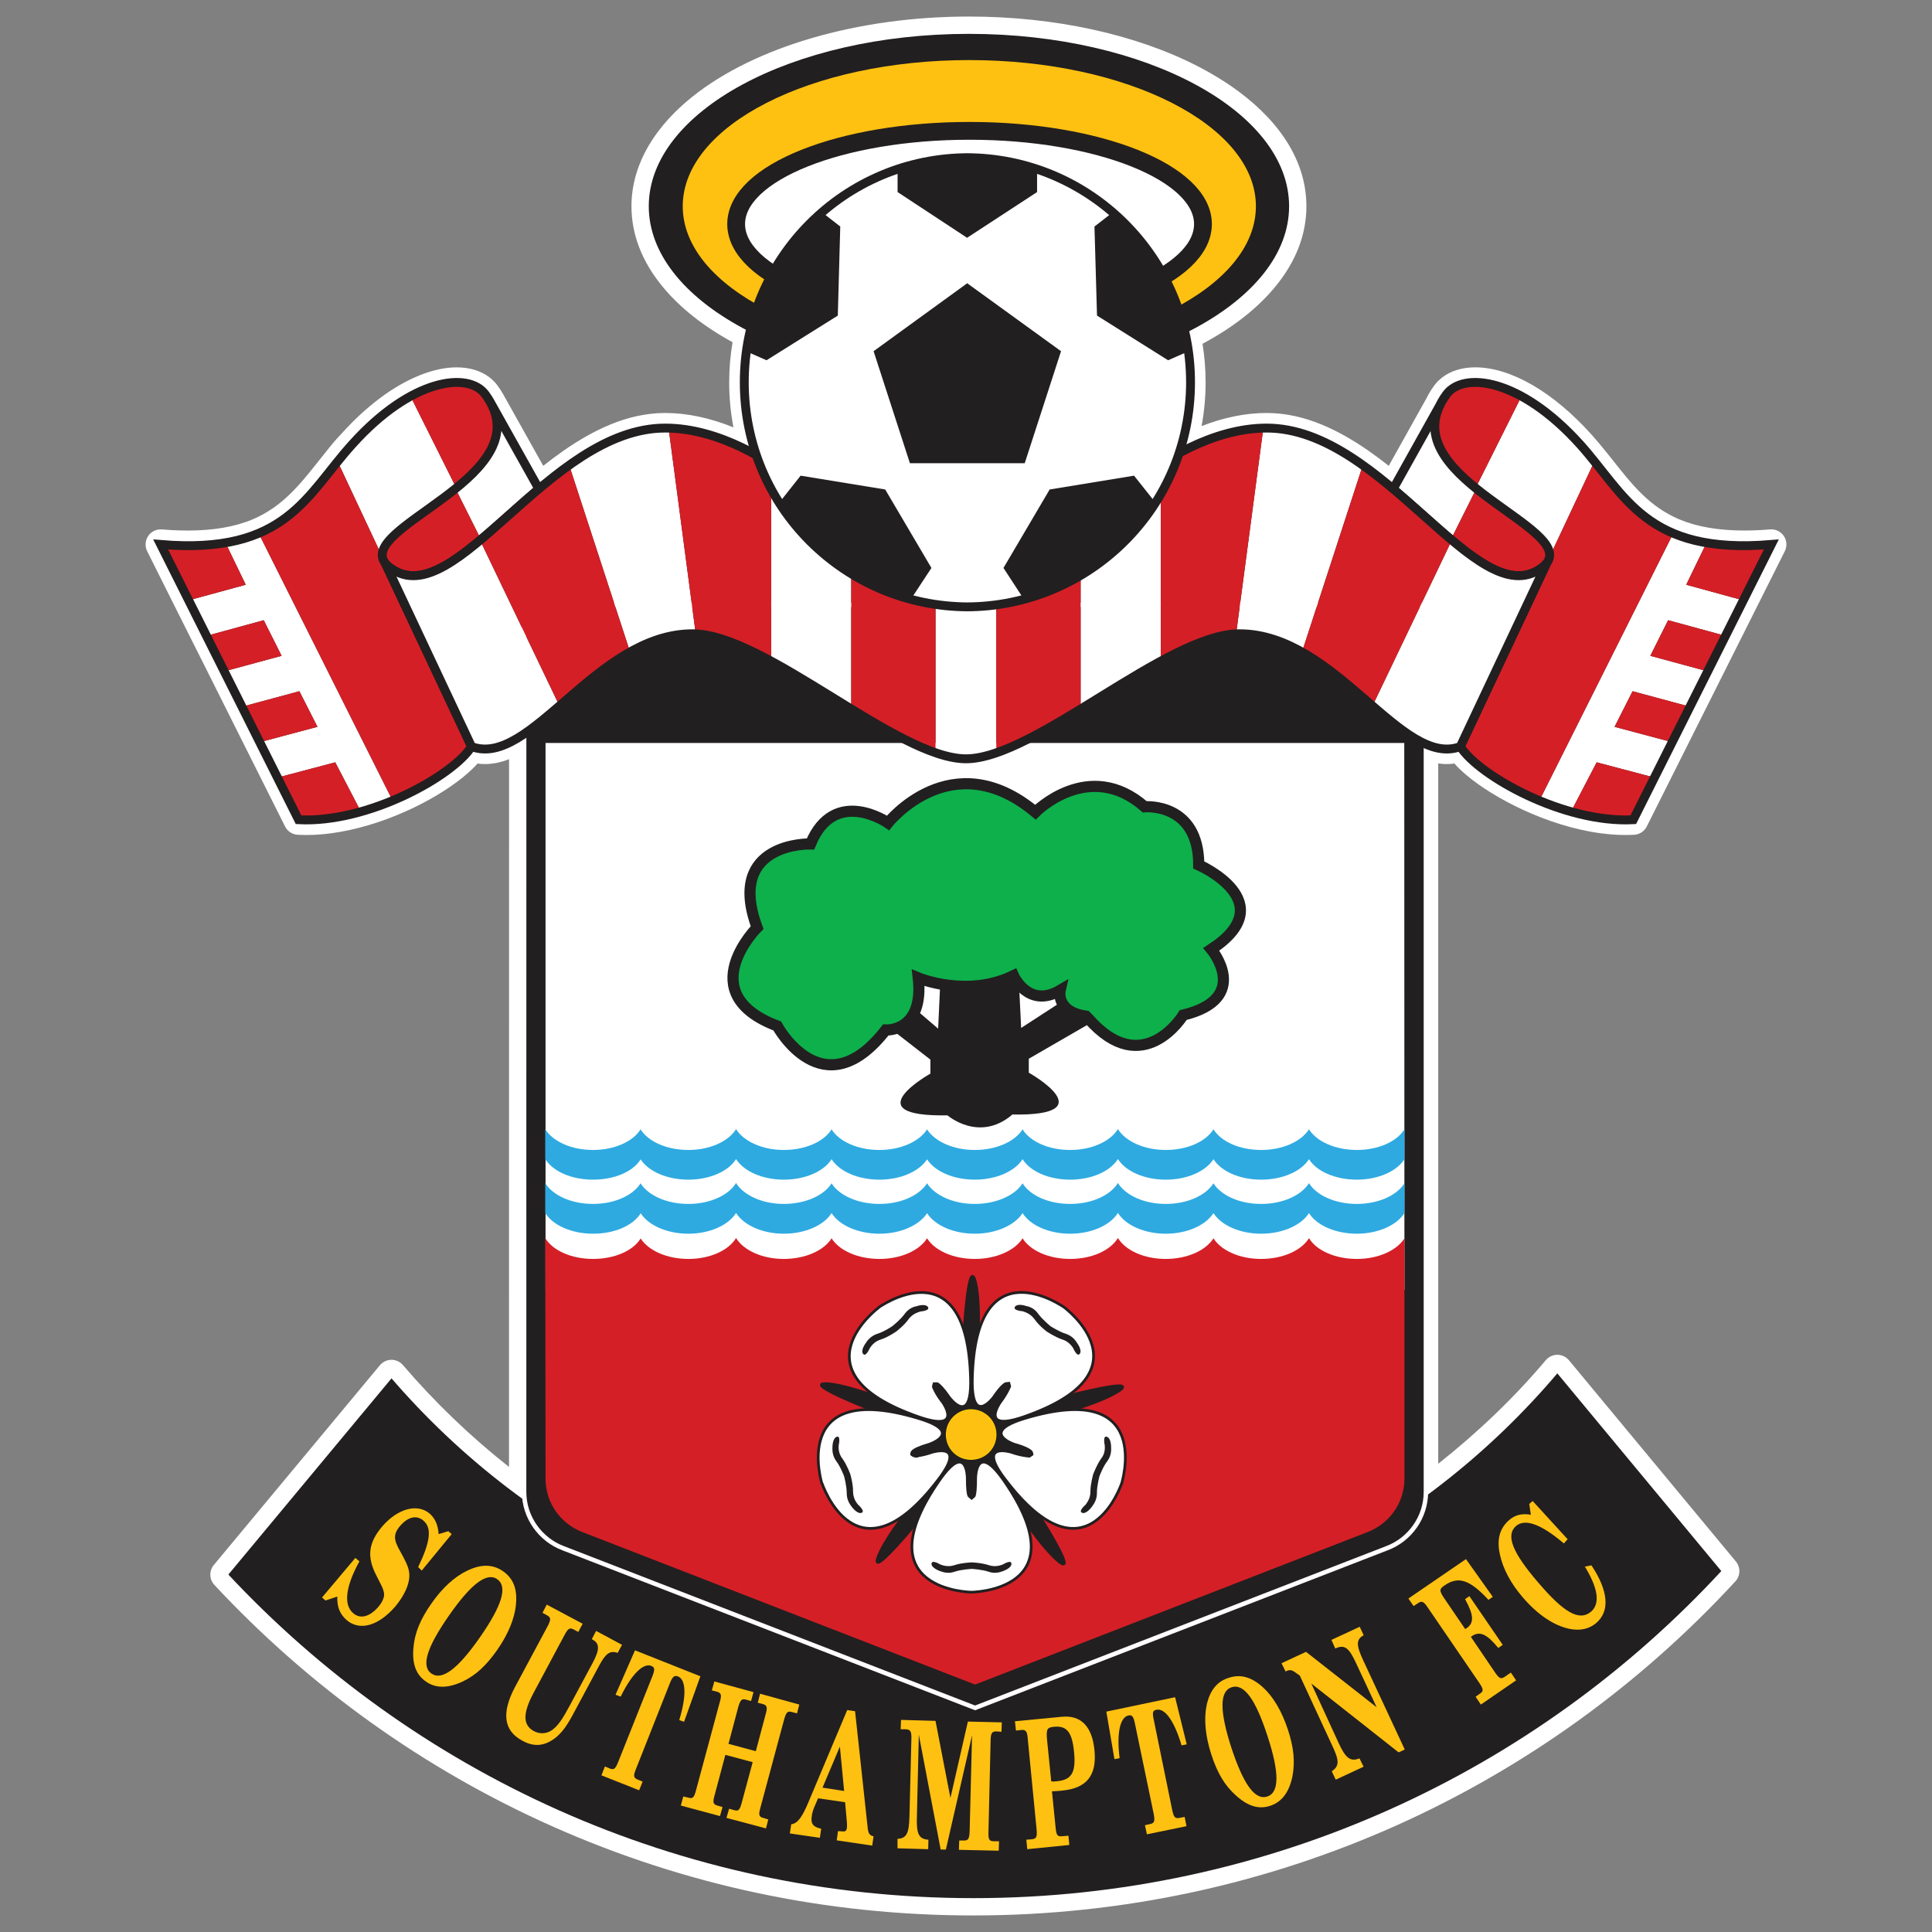 <?xml version="1.0" encoding="utf-8"?>
<!-- Generator: Adobe Illustrator 19.1.0, SVG Export Plug-In . SVG Version: 6.00 Build 0)  -->
<svg version="1.1" id="Слой_1" xmlns="http://www.w3.org/2000/svg" xmlns:xlink="http://www.w3.org/1999/xlink" x="0px" y="0px"
	 viewBox="0 0 1024 1024" style="enable-background:new 0 0 1024 1024;" xml:space="preserve">
<rect x="0" y="0" width="1024" height="1024" fill="#808080" stroke="none"/>
<g>
	<g>
		<path style="fill-rule:evenodd;clip-rule:evenodd;fill:#221F20;" d="M515.908,1011.23
			c-77.07,0-151.583-15.766-221.469-46.858
			c-67.486-30.025-127.337-72.773-177.891-127.056
			c-1.372-1.474-1.435-3.736-0.148-5.284l88.021-105.856
			c0.753-0.906,1.868-1.434,3.047-1.442c0.009,0,0.019,0,0.029,0
			c1.168,0,2.278,0.511,3.038,1.398c18.872,22.037,40.123,42.029,63.25,59.514
			l0.025-389.521c-0.217,0.118-0.434,0.232-0.648,0.344
			c-0.179,0.094-0.681,0.346-0.681,0.346c-0.828,0.419-1.67,0.817-2.494,1.179
			c-0.332,0.145-0.663,0.284-0.991,0.418c-0.727,0.297-1.471,0.576-2.216,0.831
			c-0.407,0.14-0.821,0.278-1.232,0.402c-0.671,0.204-1.34,0.375-2.007,0.534
			c-0.499,0.119-0.96,0.228-1.418,0.314c-0.633,0.119-1.258,0.198-1.882,0.272
			l-0.218,0.027c-0.444,0.055-0.89,0.108-1.333,0.135
			c-0.355,0.022-0.71,0.029-1.064,0.029l-1.225-0.006
			c-0.383,0-0.767-0.006-1.146-0.034c-0.604-0.044-1.161-0.133-1.652-0.21
			l-0.26-0.041l-0.335-0.045c-0.397-0.051-0.797-0.107-1.184-0.192
			c-0.092-0.021-0.184-0.041-0.275-0.062c-5.073,6.381-14.392,13.549-26.144,20.044
			c-0.026,0.015-0.065,0.036-0.092,0.05c-0.815,0.452-1.717,0.937-2.632,1.418
			l-0.734,0.385c-0.737,0.383-1.468,0.756-2.21,1.127
			c-0.531,0.266-1.074,0.531-1.619,0.796l-0.155,0.075
			c-0.445,0.216-0.889,0.432-1.339,0.645c-1.026,0.486-2.067,0.964-3.118,1.436
			c-0.003,0.001-0.121,0.055-0.124,0.056c-12.757,5.704-25.908,9.593-38.031,11.245
			l-0.521,0.068c-1.089,0.143-2.17,0.269-3.25,0.377
			c-0.483,0.049-0.971,0.094-1.459,0.136c-0.789,0.067-1.569,0.122-2.349,0.169
			c-0.643,0.04-1.258,0.078-1.872,0.103c-0.667,0.027-1.327,0.038-1.988,0.049
			l-0.547,0.011c-0.431,0.009-0.861,0.018-1.29,0.018l-0.171-0
			c-1.375-0.006-2.641-0.041-3.869-0.105c-1.437-0.076-2.722-0.917-3.366-2.203
			l-19.794-39.515l-0.794-1.564l-11.119-22.218l-13.667-27.284l-3.449-6.856
			l-9.451-18.847l-14.808-29.61c-0.647-1.293-0.545-2.836,0.267-4.033
			c0.748-1.104,1.992-1.756,3.311-1.756c0.112,0,0.224,0.005,0.337,0.014
			c1.886,0.159,3.706,0.27,5.08,0.349c1.282,0.071,2.538,0.123,3.78,0.164
			l0.935,0.034c1.441,0.04,2.858,0.06,4.246,0.06
			c7.005,0,13.305-0.494,19.259-1.512c6.081-1.036,11.707-2.634,16.722-4.751
			c16.671-7.13,26.423-19.422,36.748-32.436c1.168-1.472,2.341-2.951,3.53-4.429
			c2.755-3.492,5.179-6.431,7.968-9.315c1.011-1.125,2.022-2.217,3.031-3.279
			c3.775-4.002,7.72-7.731,11.717-11.071l0.258-0.218
			c0.795-0.661,1.575-1.295,2.353-1.909c0.635-0.505,1.277-0.998,1.919-1.487
			l0.449-0.343c0.256-0.197,0.513-0.395,0.768-0.582
			c13.189-9.774,26.624-15.161,37.819-15.161c5.941,0,11.092,1.541,14.894,4.456
			c0.026,0.02,0.119,0.093,0.145,0.114c0.56,0.44,1.077,0.896,1.553,1.369
			c0.118,0.114,0.208,0.202,0.296,0.292c0.586,0.612,1.063,1.173,1.473,1.731
			c0,0,0,0,0,0c0.502,0.681,0.988,1.381,1.484,2.141
			c0.074,0.113,0.261,0.419,0.261,0.419c0.364,0.57,0.717,1.146,1.042,1.718
			c0.075,0.131,0.295,0.544,0.295,0.544s0.203,0.37,0.256,0.467
			c0.03,0.049,0.059,0.098,0.087,0.148l22.885,40.875
			c14.043-11.493,31.972-24.15,51.459-28.471l0.42-0.089
			c0.938-0.202,1.871-0.383,2.807-0.546c0.283-0.05,0.571-0.097,0.859-0.143
			c0.81-0.13,1.626-0.244,2.444-0.345c0,0,0.757-0.095,1.023-0.124
			c0.814-0.087,1.628-0.154,2.444-0.21l0.312-0.023
			c0.219-0.018,0.437-0.034,0.656-0.046c1.227-0.066,2.337-0.098,3.396-0.098
			c12.586,0,26.064,3.248,40.06,9.654c0,0,1.249,0.574,1.739,0.803
			c-2.584-10.029-3.89-20.33-3.89-30.736c0-7.793,0.756-15.644,2.249-23.382
			c-34.392-18.095-54.045-43.452-54.045-69.901c0-5.088,0.713-10.195,2.121-15.179
			c0.459-1.628,1.001-3.272,1.611-4.885c3.568-9.438,9.65-18.482,18.078-26.881
			c2.712-2.704,5.701-5.368,8.885-7.919
			c32.571-26.107,86.472-41.693,144.186-41.693c44.635,0,87.104,9.226,119.585,25.977
			c2.199,1.134,4.363,2.31,6.433,3.493c5.184,2.965,10.034,6.117,14.416,9.367
			c22.521,16.709,34.425,36.668,34.425,57.72c0,26.904-20.184,52.551-55.509,70.701
			c1.39,7.456,2.094,15.038,2.094,22.582c0,10.112-1.239,20.136-3.693,29.912
			c13.944-6.396,27.378-9.633,40.028-9.633c1.072,0,2.184,0.032,3.399,0.098
			c0.223,0.012,0.449,0.029,0.677,0.047l0.32,0.025
			c0.808,0.056,1.608,0.121,2.407,0.206c0.303,0.032,0.607,0.07,0.912,0.109
			l0.181,0.022c0.781,0.096,1.569,0.207,2.355,0.332
			c0.321,0.051,0.643,0.104,0.965,0.161c0.876,0.152,1.758,0.323,2.637,0.511
			l0.604,0.128c19.498,4.336,37.42,16.983,51.453,28.462
			c0,0,22.292-39.926,22.3-39.942c0.236-0.494,0.543-1.079,0.867-1.667
			l0.194-0.363c0.369-0.65,0.741-1.261,1.133-1.875l0.183-0.297
			c0.496-0.761,0.974-1.454,1.472-2.132c0.012-0.016,0.022-0.032,0.035-0.048
			h-0.001c0.406-0.548,0.88-1.102,1.449-1.693
			c0.118-0.121,0.224-0.223,0.33-0.325l0.08-0.077
			c0.439-0.426,0.901-0.831,1.377-1.206c0.147-0.119,0.242-0.193,0.339-0.266
			c3.815-2.873,8.962-4.394,14.878-4.394c17.628,0,38.946,12.429,58.488,34.101
			c1.225,1.36,2.522,2.855,3.967,4.574c1.198,1.426,2.33,2.806,3.444,4.188
			l0.401,0.488c1.297,1.608,2.564,3.205,3.825,4.793
			c10.214,12.867,19.86,25.021,36.446,32.093
			c5.201,2.179,10.681,3.734,16.728,4.743c5.844,1.006,12.317,1.514,19.259,1.514
			c1.385,0,2.802-0.02,4.247-0.06l0.974-0.035
			c1.231-0.041,2.468-0.091,3.738-0.162c2.02-0.115,3.591-0.223,5.089-0.349
			c0.112-0.009,0.225-0.014,0.337-0.014c1.304,0,2.535,0.637,3.286,1.72
			c0.815,1.176,0.94,2.697,0.329,3.991c-0.014,0.027-43.159,86.072-43.159,86.072
			l-1.234,2.454l-28.785,57.402c-0.645,1.286-1.952,2.172-3.389,2.248
			c-1.221,0.064-2.482,0.099-3.855,0.106H861.875c-0.417,0-0.836-0.008-1.255-0.017
			l-0.566-0.011c-0.678-0.011-1.354-0.022-2.035-0.05
			c-0.596-0.025-1.19-0.061-1.785-0.098c-0.821-0.049-1.638-0.106-2.457-0.176
			c-0.459-0.041-0.911-0.082-1.362-0.127c-1.108-0.11-2.225-0.24-3.343-0.388
			l-0.458-0.06c-27.508-3.746-55.008-18.166-68.916-29.978l-0.125-0.107
			c-0.725-0.619-1.365-1.186-1.979-1.75l-0.328-0.303
			c-0.563-0.527-1.079-1.027-1.573-1.522l-0.456-0.459
			c-0.44-0.455-0.85-0.895-1.243-1.333c0,0-0.398-0.439-0.533-0.594
			c-0.337-0.39-0.639-0.762-0.938-1.134l-0.094-0.116
			c-0.13,0.031-0.261,0.061-0.393,0.089c-0.321,0.071-0.646,0.118-0.973,0.161
			l-0.42,0.062c-0.593,0.097-1.264,0.207-1.989,0.259
			c-0.375,0.027-0.76,0.034-1.144,0.034l-1.199,0.005
			c-0.34,0-0.68-0.007-1.02-0.027c-0.574-0.035-1.17-0.108-1.753-0.183
			l-0.357-0.046c-0.409-0.051-0.826-0.106-1.229-0.18
			c-0.648-0.118-1.353-0.271-2.031-0.442l-0.359-0.084
			c-0.337-0.078-0.686-0.161-0.988-0.249l-0.28-0.08v384.335
			c24.404-18.619,45.937-38.948,64.071-60.503
			c0.76-0.903,1.88-1.425,3.061-1.425c0.005,0,0.01,0,0.014,0
			c1.186,0.004,2.309,0.534,3.065,1.446l88.475,106.661
			c1.278,1.541,1.22,3.791-0.138,5.264
			c-50.541,54.855-110.538,98.063-178.323,128.422
			C668.347,995.296,593.45,1011.23,515.908,1011.23z"/>
		<path style="fill:#FFFFFF;" d="M513.567,16.77c45.66,0,87.101,9.724,117.752,25.532
			c2.147,1.108,4.241,2.244,6.28,3.41c5.018,2.87,9.706,5.908,14.019,9.108
			c20.614,15.294,32.808,34.127,32.808,54.507c0,27.135-21.61,51.562-56.027,68.495
			c1.7,7.999,2.612,16.287,2.612,24.788c0,13.139-2.16,25.762-6.09,37.576
			c0.131-0.07,0.261-0.139,0.392-0.209c12.977-6.96,29.157-13.088,46.033-13.088
			c1.066,0,2.127,0.035,3.184,0.092c0.314,0.017,0.625,0.047,0.939,0.068
			c0.754,0.052,1.507,0.113,2.257,0.193c0.341,0.036,0.68,0.081,1.02,0.123
			c0.743,0.091,1.485,0.195,2.224,0.313c0.301,0.048,0.602,0.098,0.902,0.15
			c0.834,0.145,1.665,0.307,2.494,0.484c0.189,0.041,0.38,0.078,0.569,0.121
			c19.202,4.27,37.039,16.893,53.47,30.708l24.647-44.14
			c0.02-0.043,0.046-0.086,0.066-0.128c0.249-0.517,0.522-1.037,0.81-1.559
			c0.066-0.12,0.126-0.239,0.193-0.359c0.312-0.55,0.648-1.102,1.003-1.657
			c0.061-0.095,0.114-0.19,0.176-0.285c0.422-0.649,0.869-1.3,1.351-1.957
			c0.002-0.003,0.004-0.005,0.006-0.008c0.339-0.458,0.718-0.886,1.116-1.298
			c0.102-0.105,0.21-0.205,0.316-0.307c0.336-0.327,0.691-0.638,1.065-0.933
			c0.087-0.069,0.173-0.14,0.263-0.207c3.081-2.32,7.336-3.594,12.477-3.593
			c13.961,0.002,34.436,9.4,55.517,32.779c1.33,1.476,2.615,2.969,3.875,4.469
			c0.014,0.017,0.029,0.034,0.044,0.052c1.136,1.353,2.251,2.711,3.348,4.072
			c0.135,0.167,0.276,0.333,0.411,0.501c11.982,14.86,22.191,29.679,41.807,38.044
			c5.188,2.173,10.89,3.882,17.638,5.008c5.916,1.019,12.505,1.569,19.916,1.569
			c1.423,0,2.876-0.02,4.361-0.061c0.331-0.01,0.669-0.024,1.003-0.036
			c1.253-0.042,2.52-0.093,3.819-0.165c1.702-0.097,3.423-0.208,5.204-0.358
			l-0.013,0.025l-42.403,84.557l-0.706,1.413l-1.229,2.445l-28.788,57.406
			l-0.023,0.046c-0.001,0-0.001,0-0.002,0c-1.213,0.064-2.435,0.094-3.665,0.1
			c-0.048,0-0.096,0-0.143,0c-0.545,0-1.095-0.016-1.642-0.026
			c-0.679-0.011-1.356-0.022-2.039-0.05c-0.569-0.024-1.141-0.059-1.713-0.094
			c-0.782-0.047-1.565-0.102-2.351-0.169c-0.434-0.038-0.868-0.078-1.304-0.122
			c-1.071-0.106-2.144-0.231-3.22-0.373c-0.146-0.02-0.291-0.037-0.437-0.057
			c-25.922-3.531-52.704-17.032-66.872-29.064
			c-0.058-0.049-0.113-0.098-0.171-0.147c-0.631-0.539-1.235-1.074-1.814-1.606
			c-0.11-0.101-0.218-0.202-0.327-0.303c-0.504-0.471-0.986-0.937-1.447-1.4
			c-0.143-0.144-0.288-0.288-0.427-0.431c-0.396-0.408-0.771-0.811-1.131-1.212
			c-0.165-0.182-0.334-0.366-0.491-0.546c-0.296-0.341-0.566-0.676-0.834-1.01
			c-0.182-0.226-0.372-0.454-0.54-0.676c-0.181-0.239-0.336-0.472-0.501-0.707
			c-0.186-0.265-0.395-0.535-0.563-0.795l0.005-0.011
			c-0.014-0.023-0.034-0.047-0.048-0.07c-0.933,0.352-1.871,0.62-2.813,0.825
			c-0.345,0.076-0.694,0.103-1.04,0.16c-0.591,0.096-1.183,0.198-1.777,0.24
			c-0.281,0.021-0.564,0.024-0.847,0.024c-0.104,0-0.208-0-0.313-0
			c-0.068,0-0.135,0-0.203,0.001c-0.232,0.001-0.465,0.005-0.698,0.005
			c-0.256,0-0.513-0.004-0.769-0.02c-0.519-0.031-1.053-0.102-1.574-0.169
			c-0.422-0.055-0.866-0.104-1.289-0.182c-0.574-0.105-1.199-0.241-1.777-0.386
			c-0.368-0.093-0.828-0.185-1.198-0.294c-0.626-0.184-1.439-0.392-2.07-0.619
			c-0.318-0.115-1.007-0.234-1.326-0.36c-0.424-0.166-2.008-0.316-2.008-0.5
			v396.282c0,0.258,0.712,0.51,0.706,0.766
			c25.724-19.004,49.865-40.965,70.425-65.402l88.475,106.662
			c-98.854,107.29-240.527,174.493-397.992,174.493
			c-156.531,0-297.574-66.488-396.432-172.641l88.021-105.856
			c20.832,24.325,44.482,46.147,70.443,64.965
			c-0.094-0.985-0.156-1.979-0.156-2.986l0.026-401.692
			c-1.188,0.802-2.366,1.541-3.537,2.242c-0.071,0.043-0.142,0.082-0.213,0.124
			c-0.922,0.547-1.839,1.06-2.751,1.537c-0.209,0.11-0.417,0.213-0.627,0.318
			c-0.769,0.389-1.537,0.753-2.3,1.087c-0.302,0.133-0.604,0.259-0.905,0.383
			c-0.666,0.272-1.33,0.52-1.99,0.746c-0.367,0.126-0.734,0.249-1.099,0.36
			c-0.591,0.179-1.18,0.33-1.768,0.469c-0.413,0.098-0.827,0.198-1.239,0.275
			c-0.54,0.101-1.077,0.168-1.614,0.232c-0.442,0.053-0.885,0.115-1.325,0.142
			c-0.271,0.017-0.542,0.021-0.812,0.021c-0.241,0-0.482-0.004-0.723-0.006
			c-0.072-0.001-0.143-0.001-0.215-0.001c-0.093,0-0.186,0-0.279,0
			c-0.288,0-0.577-0.003-0.862-0.024c-0.531-0.039-1.069-0.134-1.597-0.215
			c-0.417-0.064-0.855-0.1-1.27-0.191c-0.936-0.205-1.908-0.473-2.837-0.821
			l-45.762-97.112v0.004l45.76,97.113c-0.007,0.011,0.065,0.022,0.058,0.032
			l0.023,0.048c-4.02,6.262-13.793,14.126-26.455,21.123
			c-0.007,0.004-0.014,0.007-0.021,0.011c-0.864,0.477-1.741,0.949-2.631,1.418
			c-0.241,0.127-0.483,0.253-0.725,0.38c-0.708,0.368-1.42,0.732-2.143,1.093
			c-0.523,0.262-1.053,0.52-1.583,0.778c-0.483,0.235-0.965,0.47-1.454,0.701
			c-1.002,0.475-2.017,0.942-3.043,1.401c-0.041,0.018-0.08,0.037-0.12,0.055
			c-11.476,5.131-24.303,9.211-36.939,10.933
			c-0.169,0.023-0.338,0.043-0.506,0.066c-1.043,0.137-2.084,0.258-3.123,0.362
			c-0.47,0.048-0.938,0.091-1.406,0.131c-0.751,0.064-1.499,0.116-2.246,0.161
			c-0.599,0.037-1.196,0.074-1.792,0.099c-0.668,0.027-1.331,0.037-1.996,0.048
			c-0.557,0.01-1.115,0.026-1.669,0.026c-0.049,0-0.097-0-0.146-0
			c-1.235-0.006-2.463-0.036-3.681-0.1l-19.794-39.516l-0.804-1.583
			l-9.411-18.799l-1.696-3.396l-13.669-27.288l-3.452-6.863l-9.449-18.842
			L85.166,288.58c1.775,0.15,3.491,0.26,5.187,0.357
			c1.319,0.073,2.604,0.125,3.876,0.168c0.316,0.011,0.636,0.025,0.949,0.034
			c1.488,0.041,2.942,0.062,4.367,0.062c7.398,0,13.971-0.551,19.931-1.569
			c6.612-1.126,12.454-2.835,17.603-5.008
			c19.558-8.364,29.894-23.184,41.84-38.044c2.42-3.068,4.929-6.154,7.777-9.094
			c1.003-1.116,2.005-2.198,3.004-3.251c3.821-4.051,7.629-7.621,11.381-10.756
			c0.087-0.073,0.174-0.148,0.261-0.221c0.757-0.629,1.511-1.243,2.263-1.837
			c0.624-0.496,1.243-0.971,1.863-1.443c0.389-0.294,0.779-0.603,1.166-0.887
			c13.58-10.065,26.015-14.383,35.447-14.382
			c5.149,0,9.405,1.288,12.461,3.63c0.043,0.032,0.083,0.066,0.125,0.099
			c0.419,0.329,0.816,0.679,1.187,1.048c0.081,0.079,0.164,0.156,0.242,0.238
			c0.401,0.419,0.783,0.854,1.124,1.32c0.001,0.001,0.002,0.002,0.003,0.004
			c0.483,0.655,0.931,1.306,1.355,1.954c0.081,0.126,0.152,0.25,0.232,0.375
			c0.331,0.519,0.649,1.037,0.942,1.551c0.093,0.163,0.174,0.324,0.263,0.486
			c0.14,0.256,0.284,0.513,0.416,0.768c-0.02-0.04-0.032-0.078-0.053-0.118
			c-0.001-0.001-0.001-0.001-0.001-0.002l25.234,45.07
			c16.44-13.827,34.279-26.458,53.468-30.712
			c0.134-0.03,0.269-0.057,0.404-0.086c0.878-0.189,1.758-0.361,2.642-0.514
			c0.269-0.047,0.537-0.091,0.806-0.134c0.765-0.123,1.532-0.23,2.302-0.324
			c0.321-0.04,0.642-0.082,0.963-0.116c0.761-0.082,1.525-0.143,2.29-0.196
			c0.303-0.021,0.606-0.05,0.91-0.067c1.056-0.057,2.115-0.092,3.179-0.092
			c13.703,0,26.944,4.05,38.395,9.291c0.086,0.039,0.171,0.077,0.257,0.116
			c0.872,0.402,1.74,0.802,2.589,1.216c2.454,1.181,4.814,2.406,7.068,3.652
			c-4.129-12.093-6.401-25.052-6.401-38.554c0-8.772,0.977-17.314,2.779-25.549
			c-33.552-16.901-54.575-40.996-54.575-67.734c0-4.791,0.673-9.497,1.97-14.092
			c0.432-1.532,0.934-3.051,1.503-4.557c3.416-9.036,9.265-17.594,17.16-25.462
			c2.631-2.623,5.49-5.169,8.562-7.632
			C402.6,32.963,454.612,16.77,513.567,16.77 M261.813,217.287
			c-0.013-0.032-0.022-0.064-0.034-0.097c-0.007-0.017-0.017-0.035-0.023-0.052
			C261.774,217.188,261.794,217.237,261.813,217.287 M261.843,217.365
			c0.011,0.028,0.022,0.057,0.033,0.085c0,0.001,0,0.001,0.001,0.002
			c-0-0.001-0.001-0.001-0.001-0.002c-0.001-0.003-0.001-0.007-0.003-0.01
			C261.864,217.415,261.853,217.39,261.843,217.365
			c-0.001-0.003-0.002-0.006-0.003-0.009
			C261.841,217.36,261.842,217.362,261.843,217.365 M262.836,220.626
			c-0.007-0.032-0.008-0.063-0.016-0.095c-0.007-0.032-0.019-0.064-0.026-0.096
			c-0.004-0.013-0.009-0.026-0.012-0.038
			C262.8,220.473,262.818,220.55,262.836,220.626 M769.418,246.579
			c0.051,0.059,0.103,0.117,0.154,0.176
			C769.522,246.695,769.47,246.637,769.418,246.579
			c-0.036-0.041-0.072-0.083-0.108-0.125
			C769.346,246.496,769.382,246.537,769.418,246.579 M771.283,248.678
			c0.163,0.179,0.326,0.357,0.493,0.535c0.163,0.173,0.331,0.345,0.498,0.517
			c0.125,0.13,0.25,0.259,0.375,0.388c0.036,0.038,0.073,0.075,0.11,0.113
			c-0.037-0.038-0.073-0.075-0.11-0.113c-0.065-0.067-0.129-0.134-0.194-0.201
			c-0.06-0.063-0.121-0.125-0.181-0.187
			C771.939,249.381,771.607,249.031,771.283,248.678
			c-0.034-0.037-0.068-0.075-0.102-0.112
			C771.214,248.604,771.249,248.641,771.283,248.678 M252.251,249.142
			c0.008-0.008,0.016-0.017,0.023-0.025
			C252.267,249.125,252.258,249.133,252.251,249.142 M810.733,280.011
			c-2.085-1.699-4.396-3.446-6.841-5.24c-5.581-4.081-11.873-8.42-17.904-13.057
			c-1.312-1.004-2.613-2.02-3.891-3.052c-3.136-2.557-6.137-5.199-8.854-7.933
			c0.294,0.297,0.573,0.599,0.874,0.894c0.056,0.054,0.112,0.109,0.168,0.163
			c0.636,0.622,1.294,1.235,1.956,1.848
			C787.095,263.596,801.203,272.293,810.733,280.011 M248.786,252.603
			c-0.021,0.019-0.041,0.039-0.062,0.058
			C248.745,252.642,248.765,252.622,248.786,252.603
			c0.294-0.277,0.596-0.552,0.883-0.831c0.05-0.05,0.102-0.099,0.153-0.149
			c0.146-0.143,0.28-0.29,0.425-0.434
			C249.767,251.663,249.28,252.134,248.786,252.603 M245.128,255.922
			c0.081-0.07,0.162-0.139,0.243-0.209c0.264-0.23,0.526-0.461,0.787-0.693
			c0.407-0.36,0.813-0.719,1.211-1.082c0.167-0.152,0.324-0.308,0.489-0.461
			C246.969,254.3,246.057,255.115,245.128,255.922 M244.319,256.614
			c-0.104,0.089-0.208,0.178-0.312,0.267c-0.066,0.057-0.133,0.113-0.2,0.17
			c0.067-0.056,0.134-0.113,0.2-0.17
			C244.111,256.792,244.215,256.703,244.319,256.614 M240.426,259.811
			c0.008-0.007,0.017-0.014,0.026-0.02
			C240.443,259.798,240.434,259.805,240.426,259.811 M214.532,278.954
			c-0.266,0.209-0.529,0.417-0.788,0.625c-0.155,0.124-0.31,0.248-0.463,0.372
			c-0.127,0.102-0.249,0.204-0.374,0.306c-0.011,0.009-0.022,0.018-0.033,0.027
			c-0.111,0.091-0.222,0.181-0.332,0.271c-0.172,0.142-0.347,0.285-0.516,0.427
			c-0.017,0.015-0.035,0.03-0.052,0.045c-0.037,0.031-0.076,0.062-0.112,0.092
			c-0.061,0.052-0.118,0.103-0.178,0.155c-0.005,0.004-0.01,0.008-0.015,0.012
			c0.005-0.004,0.01-0.008,0.015-0.012c0.097-0.082,0.192-0.164,0.291-0.247
			c0.294-0.247,0.596-0.494,0.9-0.743c0.011-0.009,0.022-0.018,0.033-0.027
			c0.125-0.102,0.248-0.203,0.374-0.306c0.153-0.124,0.307-0.248,0.463-0.372
			C214.004,279.371,214.267,279.163,214.532,278.954
			c0.038-0.03,0.076-0.06,0.114-0.091c7.174-5.629,16.525-11.773,25.125-18.539
			c-0.595,0.465-1.193,0.927-1.794,1.386c-8.09,6.222-16.653,11.909-23.331,17.152
			C214.608,278.894,214.571,278.924,214.532,278.954 M778.429,293.41
			c-0.184-0.137-0.371-0.279-0.555-0.417
			C778.059,293.131,778.245,293.272,778.429,293.41 M780.175,294.679
			c0.239,0.171,0.477,0.341,0.715,0.509
			C780.652,295.02,780.414,294.85,780.175,294.679
			c-0.155-0.111-0.309-0.222-0.464-0.334
			C779.866,294.457,780.021,294.569,780.175,294.679 M782.696,296.435
			c0.295,0.199,0.59,0.396,0.884,0.589
			C783.286,296.83,782.991,296.634,782.696,296.435
			c-0.295-0.199-0.591-0.401-0.888-0.606
			C782.105,296.034,782.401,296.236,782.696,296.435 M820.649,297.058
			c-0.018,0.035-0.036,0.069-0.052,0.104
			C820.614,297.127,820.632,297.092,820.649,297.058
			c0.021-0.04,0.041-0.08,0.058-0.12
			C820.689,296.978,820.669,297.018,820.649,297.058 M203.272,296.981
			c0.001,0.003,0.003,0.005,0.004,0.008c0,0,0,0,0,0.001
			c0.002,0.004,0.004,0.009,0.007,0.013c-0.002-0.005-0.005-0.009-0.007-0.014
			C203.275,296.986,203.274,296.984,203.272,296.981
			c-0.001-0.002-0.002-0.003-0.003-0.005
			C203.27,296.978,203.271,296.979,203.272,296.981 M784.332,297.512
			c0.186,0.12,0.372,0.244,0.557,0.361c0.377,0.239,0.753,0.476,1.127,0.705
			c0.052,0.032,0.104,0.059,0.156,0.091c-0.235-0.142-0.472-0.299-0.707-0.445
			c-0.071-0.044-0.143-0.09-0.215-0.135
			C784.944,297.897,784.639,297.709,784.332,297.512
			c-0.01-0.006-0.02-0.013-0.029-0.019
			C784.312,297.499,784.322,297.505,784.332,297.512 M820.347,297.633
			c-0.001,0.001-0.001,0.002-0.002,0.003c-0.155,0.256-0.323,0.511-0.515,0.765
			c-0.017,0.022-0.034,0.044-0.051,0.066c-0,0-0,0.001-0,0.001
			c-0.001,0.001-0.001,0.002-0.002,0.002c0.001-0.001,0.001-0.001,0.002-0.002
			c0.017-0.022,0.034-0.045,0.051-0.067c0.185-0.243,0.347-0.488,0.498-0.733
			c0.007-0.011,0.011-0.021,0.018-0.032
			C820.346,297.635,820.346,297.634,820.347,297.633 M203.644,297.679
			c0.002,0.003,0.003,0.006,0.005,0.01c0.09,0.146,0.183,0.291,0.283,0.435
			c0.079,0.114,0.161,0.228,0.249,0.341c-0.001-0.001-0.002-0.003-0.003-0.004
			c-0.087-0.112-0.168-0.224-0.246-0.337
			C203.831,297.976,203.736,297.827,203.644,297.679
			c-0.001-0.002-0.002-0.003-0.003-0.005
			C203.642,297.675,203.643,297.677,203.644,297.679 M789.574,300.595
			c-0.741-0.393-1.486-0.808-2.236-1.245c0.411,0.239,0.825,0.494,1.233,0.72
			c0.129,0.071,0.256,0.138,0.384,0.208
			C789.163,300.391,789.367,300.486,789.574,300.595 M791.356,301.508
			c0.336,0.162,0.67,0.312,1.004,0.465c-0.145-0.067-0.29-0.134-0.436-0.202
			c-0.179-0.085-0.357-0.162-0.537-0.249
			C791.377,301.517,791.366,301.513,791.356,301.508
			c-0.002-0.001-0.004-0.002-0.006-0.003
			C791.352,301.506,791.354,301.507,791.356,301.508 M794.654,302.963
			c0.132,0.051,0.261,0.092,0.392,0.142c-0.033-0.013-0.066-0.027-0.099-0.04
			C794.849,303.027,794.753,303.001,794.654,302.963
			c-0.004-0.001-0.008-0.003-0.011-0.004
			C794.647,302.96,794.65,302.961,794.654,302.963 M797.672,303.999
			c-0.004-0.001-0.008-0.002-0.011-0.003
			C797.664,303.997,797.668,303.998,797.672,303.999 M260.377,214.06v0.001
			C260.377,214.061,260.377,214.06,260.377,214.06 M513.567,8.77
			c-58.593,0-113.43,15.915-146.688,42.572c-3.293,2.639-6.39,5.401-9.207,8.208
			c-8.834,8.804-15.225,18.325-18.996,28.299c-0.65,1.719-1.228,3.473-1.719,5.212
			c-1.507,5.338-2.271,10.81-2.271,16.266c0,14.971,5.561,29.318,16.529,42.64
			c9.102,11.057,21.551,20.933,37.061,29.412
			c-1.192,7.041-1.795,14.158-1.795,21.23c0,8.052,0.758,16.044,2.26,23.902
			c-12.545-5.061-24.689-7.623-36.168-7.623c-1.134,0-2.315,0.034-3.608,0.103
			c-0.261,0.014-0.508,0.033-0.755,0.053l-0.278,0.021
			c-0.985,0.068-1.809,0.139-2.591,0.223c-0.293,0.032-0.579,0.067-0.865,0.103
			l-0.225,0.028c-0.907,0.112-1.755,0.231-2.591,0.365
			c-0.303,0.049-0.605,0.099-0.908,0.151c-0.967,0.168-1.962,0.361-2.955,0.575
			l-0.122,0.026c-0.115,0.024-0.229,0.048-0.343,0.074
			c-18.575,4.118-35.607,15.372-49.403,26.289l-20.574-36.747l-0.005,0.003
			c-0.079-0.147-0.16-0.295-0.241-0.442l-0.081-0.148l-0.046-0.087
			c-0.092-0.173-0.185-0.346-0.284-0.52c-0.326-0.572-0.702-1.193-1.143-1.885
			l-0.007-0.012c-0.084-0.138-0.168-0.275-0.258-0.414
			c-0.55-0.841-1.077-1.602-1.628-2.349c-0.006-0.008-0.012-0.017-0.019-0.025
			c-0.507-0.688-1.087-1.37-1.77-2.084c-0.146-0.151-0.269-0.272-0.394-0.392
			c-0.577-0.572-1.21-1.131-1.871-1.651c-0.074-0.059-0.145-0.115-0.217-0.17
			c-4.505-3.447-10.49-5.268-17.311-5.269
			c-12.047-0.001-26.327,5.666-40.211,15.955
			c-0.259,0.19-0.544,0.409-0.83,0.629l-0.397,0.304
			c-0.686,0.522-1.349,1.031-2.018,1.563c-0.737,0.582-1.528,1.224-2.397,1.946
			l-0.224,0.189l-0.083,0.07c-4.085,3.413-8.147,7.251-12.042,11.381
			c-1.026,1.08-2.052,2.19-3.037,3.284c-3.051,3.162-5.734,6.464-8.182,9.565
			c-1.187,1.476-2.358,2.952-3.523,4.422
			c-10.435,13.153-19.447,24.512-35.205,31.251
			c-4.697,1.982-10.025,3.494-15.8,4.478c-5.733,0.98-11.811,1.456-18.588,1.456
			c-1.35,0-2.744-0.02-4.144-0.059l-0.496-0.018l-0.401-0.015
			c-1.408-0.047-2.584-0.098-3.708-0.16c-1.328-0.076-3.106-0.184-4.956-0.341
			c-0.226-0.019-0.451-0.028-0.675-0.028c-2.638-0-5.125,1.304-6.621,3.511
			c-1.623,2.395-1.827,5.479-0.533,8.067l14.806,29.606l9.452,18.85l3.456,6.871
			l13.663,27.276l1.692,3.387l9.415,18.806l0.823,1.623l19.775,39.478
			c1.289,2.573,3.86,4.255,6.733,4.406c1.289,0.068,2.617,0.104,4.062,0.111
			l0.185,0.001c0.447,0,0.897-0.009,1.346-0.018l0.46-0.009l0.169-0.003
			c0.669-0.011,1.338-0.024,2.011-0.051c0.655-0.027,1.303-0.067,1.953-0.107
			c0.815-0.049,1.627-0.106,2.442-0.175c0.522-0.045,1.028-0.092,1.536-0.144
			c1.077-0.108,2.21-0.239,3.355-0.389l0.177-0.023l0.385-0.05
			c12.477-1.7,26.006-5.697,39.107-11.555l0.128-0.058l-0.038,0.017
			c1.141-0.511,2.217-1.007,3.235-1.49c0.436-0.206,0.876-0.419,1.316-0.633
			l0.204-0.099c0.566-0.275,1.123-0.547,1.673-0.823
			c0.751-0.375,1.5-0.759,2.246-1.145l0.772-0.404
			c0.923-0.486,1.84-0.979,2.744-1.478c0.015-0.008,0.031-0.017,0.045-0.024
			c11.086-6.127,20.153-12.919,25.789-19.23c0.512,0.08,1.132,0.173,1.835,0.225
			c0.538,0.04,1.014,0.045,1.448,0.045l0.152-0l0.127-0l0.152,0
			l0.191,0.002c0.198,0.002,0.397,0.004,0.595,0.004
			c0.485,0,0.9-0.012,1.305-0.037c0.609-0.038,1.142-0.104,1.571-0.158
			l0.221-0.027c0.648-0.077,1.357-0.166,2.127-0.311
			c0.587-0.111,1.104-0.234,1.56-0.342l0.057-0.014
			c0.845-0.2,1.558-0.39,2.238-0.596c0.461-0.14,0.918-0.292,1.376-0.449
			c0.575-0.197,1.154-0.408,1.726-0.631l-0.025,375.111
			c-20.421-16.1-39.283-34.206-56.212-53.974
			c-1.52-1.775-3.741-2.796-6.076-2.796c-0.019,0-0.038,0-0.058,0
			c-2.357,0.017-4.586,1.073-6.093,2.885l-88.021,105.856
			c-2.574,3.095-2.447,7.621,0.297,10.567
			c25.074,26.924,52.943,51.421,82.835,72.812
			c30.157,21.581,62.576,40.144,96.356,55.173
			c70.401,31.322,145.461,47.204,223.095,47.204c39.237,0,78.4-4.157,116.402-12.357
			c37.005-7.984,73.288-19.879,107.842-35.355
			c33.923-15.193,66.451-33.955,96.681-55.766
			c29.971-21.625,57.88-46.385,82.949-73.594
			c2.714-2.946,2.831-7.445,0.274-10.528l-88.475-106.662
			c-1.514-1.825-3.759-2.884-6.129-2.893c-0.009,0-0.019,0-0.028,0
			c-2.361-0-4.601,1.043-6.122,2.85
			c-16.339,19.42-35.474,37.842-57.01,54.903v-371.205
			c0.141,0.019,0.275,0.036,0.399,0.051l0.237,0.03l0.082,0.011
			c0.569,0.073,1.278,0.165,2.046,0.211c0.377,0.023,0.777,0.034,1.249,0.034
			l0.517-0.003l0.231-0.002l0.154-0.001l0.14,0l0.173,0
			c0.408,0,0.897-0.005,1.439-0.046c0.695-0.05,1.337-0.141,1.89-0.229
			c0.024,0.027,0.049,0.054,0.073,0.08l0.114,0.126
			c0.438,0.487,0.877,0.958,1.325,1.419c0.139,0.143,0.277,0.282,0.415,0.42
			l0.084,0.084c0.535,0.537,1.093,1.077,1.657,1.604l0.362,0.335
			c0.654,0.601,1.337,1.205,2.04,1.806l0.045,0.038l0.159,0.136
			c14.324,12.164,42.649,27.025,70.957,30.881l0.317,0.041l0.135,0.017
			c1.191,0.157,2.36,0.293,3.494,0.405c0.456,0.046,0.927,0.09,1.397,0.131
			c0.868,0.074,1.719,0.134,2.568,0.185l0.055,0.003
			c0.604,0.037,1.206,0.074,1.807,0.098c0.705,0.029,1.403,0.041,2.101,0.053
			l0.134,0.002l0.462,0.009c0.439,0.009,0.878,0.018,1.315,0.018l0.191-0.001
			c1.425-0.007,2.748-0.043,4.038-0.111c2.875-0.151,5.463-1.839,6.75-4.438
			l0.023-0.046l28.77-57.371l1.226-2.44l0.713-1.427l42.399-84.549
			c0.004-0.008,0.021-0.042,0.025-0.05c1.286-2.587,1.078-5.667-0.546-8.057
			c-1.497-2.203-3.981-3.505-6.616-3.505c-0.224-0-0.448,0.009-0.673,0.028
			c-1.459,0.123-2.998,0.228-4.99,0.343c-1.065,0.059-2.223,0.109-3.63,0.157
			l-0.39,0.014l-0.582,0.021c-1.381,0.038-2.773,0.058-4.123,0.058
			c-6.714,0-12.958-0.489-18.558-1.453c-5.763-0.962-10.94-2.428-15.866-4.487
			c-15.647-6.674-24.556-17.899-34.873-30.896
			c-1.267-1.596-2.541-3.201-3.835-4.806l-0.269-0.329l-0.152-0.184
			c-1.192-1.479-2.321-2.852-3.44-4.184c-0.02-0.024-0.043-0.051-0.062-0.073
			c-1.466-1.744-2.789-3.269-4.04-4.657
			c-20.299-22.511-42.699-35.422-61.46-35.424
			c-6.791-0.001-12.77,1.798-17.291,5.203c-0.11,0.082-0.24,0.184-0.369,0.288
			c-0.003,0.002-0.037,0.03-0.04,0.032c-0.586,0.463-1.152,0.958-1.682,1.473
			l-0.043,0.041c-0.152,0.145-0.302,0.291-0.448,0.441
			c-0.7,0.726-1.283,1.408-1.793,2.097c-0.012,0.016-0.024,0.032-0.035,0.048
			c-0.551,0.751-1.076,1.51-1.603,2.322c-0.087,0.134-0.161,0.255-0.235,0.377
			l0.017-0.026c-0.447,0.701-0.845,1.359-1.211,2.003
			c-0.091,0.162-0.155,0.281-0.218,0.401l-0.03,0.056
			c-0.349,0.635-0.656,1.223-0.932,1.787l-19.909,35.655
			c-13.785-10.903-30.812-22.147-49.403-26.281
			c-0.14-0.031-0.291-0.063-0.442-0.094l-0.176-0.037
			c-0.961-0.205-1.902-0.387-2.812-0.546c-0.329-0.058-0.669-0.114-1.01-0.168
			c-0.807-0.129-1.65-0.247-2.507-0.353l-0.194-0.024
			c-0.319-0.04-0.637-0.08-0.956-0.114c-0.757-0.081-1.568-0.15-2.55-0.218
			l-0.287-0.022c-0.259-0.021-0.517-0.04-0.777-0.054
			c-1.288-0.069-2.47-0.103-3.613-0.103c-11.016,0-22.561,2.329-34.474,6.942
			c1.423-7.643,2.14-15.407,2.14-23.221c0-6.804-0.555-13.639-1.652-20.392
			c15.934-8.508,28.733-18.478,38.099-29.688
			c11.259-13.476,16.968-28.011,16.968-43.203c0-22.369-12.463-43.439-36.041-60.932
			c-4.508-3.344-9.492-6.583-14.814-9.627c-2.121-1.213-4.336-2.416-6.585-3.576
			C601.949,18.153,558.828,8.77,513.567,8.77L513.567,8.77z"/>
	</g>
	<path style="fill-rule:evenodd;clip-rule:evenodd;fill:#221F20;stroke:#FFFFFF;stroke-width:2.356;" d="
		M825.425,726.076c-74.293,88.302-185.597,144.461-310.088,144.461
		c-123.261,0-233.486-54.979-307.84-141.803l-88.021,105.856
		c98.859,106.153,239.901,172.641,396.432,172.641
		c157.464,0,299.138-67.202,397.992-174.493L825.425,726.076L825.425,726.076z"/>
	<path style="fill-rule:evenodd;clip-rule:evenodd;fill:#221F20;stroke:#FFFFFF;stroke-width:2.356;" d="
		M755.766,320.616v470.096c0,13.582-8.602,25.355-20.672,29.869L516.812,905.218
		l-218.355-84.637c-12.002-4.514-20.673-16.287-20.673-29.869l0.031-470.096H755.766
		L755.766,320.616z"/>
	<polygon style="fill-rule:evenodd;clip-rule:evenodd;fill:#FFFFFF;" points="289.151,683.508 289.151,393.796 
		744.291,393.796 744.377,683.508 289.151,683.508 	"/>
	<path style="fill-rule:evenodd;clip-rule:evenodd;fill:#D51F26;" d="M744.377,656.336
		c-4.011,6.414-13.838,10.924-25.227,10.924c-11.56,0-21.438-4.51-25.357-11.01
		c-4.011,6.501-13.838,11.01-25.354,11.01c-11.519,0-21.224-4.51-25.278-10.924
		c-4.049,6.414-13.834,10.924-25.271,10.924c-11.562,0-21.303-4.51-25.314-11.01
		h-0.122c-3.967,6.501-13.759,11.01-25.234,11.01
		c-11.516,0-21.265-4.51-25.227-10.924c-4.054,6.414-13.968,10.924-25.345,10.924
		c-11.543,0-21.308-4.51-25.326-11.01h0.092
		c-4.072,6.501-13.84,11.01-25.284,11.01c-11.528,0-21.357-4.51-25.374-10.924
		c-3.999,6.414-13.869,10.924-25.326,10.924c-11.426,0-21.254-4.51-25.254-11.01
		h-0.103c-3.943,6.501-13.795,11.01-25.184,11.01
		c-11.568,0-21.322-4.51-25.381-10.924v0.168
		c-4.018,6.453-13.808,10.756-25.167,10.756c-11.622,0-21.389-4.51-25.331-11.01
		v-0.547l0.14,128.049c0,12.992,8.211,24.05,19.704,28.348l207.957,80.756
		l207.818-80.756c11.519-4.299,19.746-15.357,19.746-28.348v-127.967V656.336
		L744.377,656.336z"/>
	<path style="fill-rule:evenodd;clip-rule:evenodd;fill:#2EAAE1;" d="M744.377,642.965
		c-4.011,6.366-13.838,10.924-25.227,10.924c-11.56,0-21.438-4.601-25.357-10.924
		c-4.011,6.323-13.838,10.924-25.354,10.924c-11.519,0-21.224-4.558-25.278-10.924
		c-4.049,6.366-13.834,10.924-25.271,10.924c-11.562,0-21.303-4.601-25.314-10.924
		h-0.122c-3.967,6.323-13.759,10.924-25.234,10.924
		c-11.516,0-21.265-4.558-25.227-10.924c-4.054,6.366-13.968,10.924-25.345,10.924
		c-11.543,0-21.308-4.601-25.326-10.924h0.092
		c-4.072,6.323-13.84,10.924-25.284,10.924c-11.528,0-21.357-4.558-25.374-10.924
		c-3.999,6.366-13.869,10.924-25.326,10.924c-11.426,0-21.254-4.601-25.254-10.924
		h-0.103c-3.943,6.323-13.795,10.924-25.184,10.924
		c-11.568,0-21.322-4.558-25.381-10.924v0.206
		c-4.018,6.409-13.808,10.718-25.167,10.718c-11.622,0-21.389-4.601-25.331-10.924
		v-15.865c3.941,6.409,13.709,11.01,25.331,11.01
		c11.359,0,21.149-4.514,25.167-10.933c4.059,6.419,13.813,10.933,25.381,10.933
		c11.389,0,21.241-4.601,25.184-11.01h0.103
		c4,6.409,13.827,11.01,25.254,11.01c11.456,0,21.327-4.514,25.326-10.933
		c4.017,6.419,13.845,10.933,25.374,10.933c11.444,0,21.212-4.601,25.284-11.01
		h-0.092c4.018,6.409,13.783,11.01,25.326,11.01
		c11.377,0,21.291-4.514,25.345-10.933c3.962,6.419,13.711,10.933,25.227,10.933
		c11.475,0,21.267-4.601,25.234-11.01h0.122
		c4.011,6.409,13.752,11.01,25.314,11.01c11.437,0,21.221-4.514,25.271-10.933
		c4.054,6.419,13.759,10.933,25.278,10.933c11.516,0,21.344-4.601,25.354-11.01
		c3.919,6.409,13.797,11.01,25.357,11.01c11.389,0,21.217-4.514,25.227-10.933
		V642.965L744.377,642.965z"/>
	<path style="fill-rule:evenodd;clip-rule:evenodd;fill:#2EAAE1;" d="M744.377,614.396
		c-4.011,6.371-13.838,10.847-25.227,10.847c-11.56,0-21.438-4.519-25.357-10.847
		c-4.011,6.328-13.838,10.847-25.354,10.847c-11.519,0-21.224-4.476-25.278-10.847
		c-4.049,6.371-13.834,10.847-25.271,10.847c-11.562,0-21.303-4.519-25.314-10.847
		h-0.122c-3.967,6.328-13.759,10.847-25.234,10.847
		c-11.516,0-21.265-4.476-25.227-10.847c-4.054,6.371-13.968,10.847-25.345,10.847
		c-11.543,0-21.308-4.519-25.326-10.847h0.092
		c-4.072,6.328-13.84,10.847-25.284,10.847c-11.528,0-21.357-4.476-25.374-10.847
		c-3.999,6.371-13.869,10.847-25.326,10.847c-11.426,0-21.254-4.519-25.254-10.847
		h-0.103c-3.943,6.328-13.795,10.847-25.184,10.847
		c-11.568,0-21.322-4.476-25.381-10.847v0.168
		c-4.018,6.419-13.808,10.679-25.167,10.679c-11.622,0-21.389-4.519-25.331-10.847
		v-15.861c3.941,6.371,13.709,10.972,25.331,10.972
		c11.359,0,21.149-4.476,25.167-10.933c4.059,6.458,13.813,10.933,25.381,10.933
		c11.389,0,21.241-4.601,25.184-10.972h0.103
		c4,6.371,13.827,10.972,25.254,10.972c11.456,0,21.327-4.476,25.326-10.933
		c4.017,6.458,13.845,10.933,25.374,10.933c11.444,0,21.212-4.601,25.284-10.972
		h-0.092c4.018,6.371,13.783,10.972,25.326,10.972
		c11.377,0,21.291-4.476,25.345-10.933c3.962,6.458,13.711,10.933,25.227,10.933
		c11.475,0,21.267-4.601,25.234-10.972h0.122
		c4.011,6.371,13.752,10.972,25.314,10.972c11.437,0,21.221-4.476,25.271-10.933
		c4.054,6.458,13.759,10.933,25.278,10.933c11.516,0,21.344-4.601,25.354-10.972
		c3.919,6.371,13.797,10.972,25.357,10.972c11.389,0,21.217-4.476,25.227-10.933
		V614.396L744.377,614.396z"/>
	<path style="fill-rule:evenodd;clip-rule:evenodd;fill:#221F20;stroke:#221F20;stroke-width:1.441;" d="M550.135,802.188
		c0,0,22.32,34.887,10.588,25.062c-8.566-7.383-20.293-24.39-28.773-38.394
		l-45.81,17.803c0,0-26.287,31.98-20.464,17.846
		c4.2-10.214,17.169-26.789,27.867-39.325l-31.371-37.88
		c0,0-38.582-15.021-23.285-13.884c10.006,0.758,30.885,8.271,45.93,14.349
		l26.122-41.603c0,0,2.456-41.388,6.105-26.496
		c2.528,10.214,1.727,32.32,0.508,48.684l47.898,11.648
		c0,0,40.076-10.506,27.003-2.447c-9.161,5.738-29.159,11.73-45.103,15.568
		L550.135,802.188L550.135,802.188z"/>
	<path style="fill-rule:evenodd;clip-rule:evenodd;fill:#FFFFFF;" d="M513.639,792.948
		c0.283,0.672,0.792,1.137,1.362,1.137c0.537,0,0.95-0.465,1.31-1.137
		c0.501-1.185,0.967-3.963,0.796-9.744c0,0,0.293-19.54,14.886,1.434
		c40.877,58.937-17.343,59.273-17.343,59.273h0.557c0,0-58.232-0.336-17.297-59.273
		c14.599-20.974,14.769-1.434,14.769-1.434c-0.043,5.781,0.312,8.558,0.959,9.83
		V792.948L513.639,792.948z"/>
	<path style="fill:none;stroke:#221F20;stroke-width:1.441;" d="M513.639,792.948l1.362,1.137l1.31-1.137
		c0.501-1.185,0.796-3.963,0.796-9.744c0,0,0.293-19.54,14.886,1.434
		c40.877,58.937-17.343,59.273-17.343,59.273h0.557c0,0-58.232-0.336-17.297-59.273
		c14.599-20.974,14.769-1.434,14.769-1.434c0,5.781,0.312,8.558,0.959,9.83
		V792.948L513.639,792.948z"/>
	<path style="fill-rule:evenodd;clip-rule:evenodd;fill:#FFFFFF;" d="M483.693,769.325
		c-0.534,0.499-0.78,1.051-0.54,1.516c0.129,0.547,0.649,0.969,1.402,0.969
		h-0.037c1.36,0.086,4.036-0.173,9.554-2.106c0,0,18.698-5.738,3.268,14.469
		c-43.476,57.123-61.66,1.981-61.66,1.981v0.379c0,0-17.55-55.482,51.105-34.767
		c24.522,7.302,5.896,13.673,5.896,13.673
		C487.048,767.08,484.641,768.351,483.693,769.325L483.693,769.325z"/>
	<path style="fill:none;stroke:#221F20;stroke-width:1.441;" d="M483.693,769.325
		c-0.534,0.499-0.54,1.516-0.54,1.516l1.402,0.969h-0.037
		c0,0,4.036-0.173,9.554-2.106c0,0,18.698-5.738,3.268,14.469
		c-43.476,57.123-61.66,1.981-61.66,1.981v0.379c0,0-17.55-55.482,51.105-34.767
		c24.522,7.302,5.896,13.673,5.896,13.673
		C487.048,767.08,484.641,768.351,483.693,769.325L483.693,769.325L483.693,769.325z"/>
	<path style="fill-rule:evenodd;clip-rule:evenodd;fill:#FFFFFF;" d="M496.765,733.373
		c-0.582-0.379-1.237-0.379-1.678,0c-0.465,0.293-0.594,0.887-0.465,1.564v-0.043
		c0.283,1.396,1.415,3.924,5.107,8.477c0,0,11.181,15.951-12.943,7.551
		c-67.681-23.623-20.845-58.054-20.845-58.054l-0.348,0.173
		c0,0,47.178-33.879,48.838,37.89c0.571,25.566-11.224,9.782-11.224,9.782
		C499.955,735.988,497.954,734.049,496.765,733.373L496.765,733.373z"/>
	<path style="fill:none;stroke:#221F20;stroke-width:1.441;" d="M496.765,733.373h-1.678l-0.465,1.564
		v-0.043c0,0,1.415,3.924,5.107,8.477c0,0,11.181,15.951-12.943,7.551
		c-67.681-23.623-20.845-58.054-20.845-58.054l-0.348,0.173
		c0,0,47.178-33.879,48.838,37.89c0.571,25.566-11.224,9.782-11.224,9.782
		C499.955,735.988,497.954,734.049,496.765,733.373L496.765,733.373L496.765,733.373z"/>
	<path style="fill-rule:evenodd;clip-rule:evenodd;fill:#FFFFFF;" d="M535.158,734.812
		c0.122-0.638,0-1.31-0.422-1.645c-0.422-0.216-1.096-0.173-1.734,0.206
		c-1.137,0.552-3.164,2.408-6.496,7.302c0,0-11.696,15.649-11.169-9.83
		c1.648-71.727,48.845-37.847,48.845-37.847l-0.336-0.254
		c0,0,46.873,34.427-20.972,58.102c-24.016,8.391-12.737-7.556-12.737-7.556
		C533.682,738.65,534.944,736.203,535.158,734.812L535.158,734.812z"/>
	<path style="fill:none;stroke:#221F20;stroke-width:1.441;" d="M535.158,734.812l-0.422-1.645
		l-1.734,0.206c-1.137,0.552-3.164,2.408-6.496,7.302c0,0-11.696,15.649-11.169-9.83
		c1.648-71.727,48.845-37.847,48.845-37.847l-0.336-0.254
		c0,0,46.873,34.427-20.972,58.102c-24.016,8.391-12.737-7.556-12.737-7.556
		C533.682,738.65,535.158,734.812,535.158,734.812L535.158,734.812L535.158,734.812z"/>
	<path style="fill-rule:evenodd;clip-rule:evenodd;fill:#FFFFFF;" d="M545.616,771.81
		c0.674-0.043,1.269-0.422,1.396-0.969c0.252-0.465-0.084-1.017-0.592-1.516
		c-1.012-0.974-3.418-2.322-9.026-3.886c0,0-18.535-6.371,5.86-13.673
		c68.819-20.715,51.177,34.767,51.177,34.767l0.086-0.379
		c0,0-18.266,55.142-61.678-1.981c-15.561-20.207,3.159-14.469,3.159-14.469
		C541.526,771.637,544.314,771.896,545.616,771.81L545.616,771.81z"/>
	<path style="fill:none;stroke:#221F20;stroke-width:1.441;" d="M545.616,771.81l1.396-0.969
		c0,0-0.084-1.017-0.592-1.516c-1.012-0.974-3.418-2.322-9.026-3.886
		c0,0-18.535-6.371,5.86-13.673c68.819-20.715,51.177,34.767,51.177,34.767
		l0.086-0.379c0,0-18.266,55.142-61.678-1.981
		c-15.561-20.207,3.159-14.469,3.159-14.469
		C541.526,771.637,545.616,771.81,545.616,771.81L545.616,771.81L545.616,771.81z"/>
	<path style="fill-rule:evenodd;clip-rule:evenodd;fill:#221F20;" d="M475.058,705.697
		c0,0-4.372,3.037-8.169,4.26c-3.784,1.099-5.419,3.968-5.896,4.644
		c0,0-2.163,4.98-3.545,2.95c-1.475-1.986,1.469-5.738,1.469-5.738
		c0.435-0.758,2.186-3.502,5.854-4.807c3.779-1.094,8.144-4.088,8.144-4.088
		c0-0.01,4.281-3.339,6.552-6.505c2.327-3.243,5.462-3.963,6.345-4.092
		c0,0,4.433-1.603,5.982,0.34c1.439,2.068-3.901,2.447-3.901,2.447
		c-0.906,0.336-4.09,1.012-6.374,4.135
		C479.308,702.453,475.058,705.697,475.058,705.697L475.058,705.697z"/>
	<path style="fill-rule:evenodd;clip-rule:evenodd;fill:#221F20;" d="M554.647,705.653
		c0,0-4.174-3.243-6.373-6.496c-2.32-3.161-5.524-3.881-6.282-4.179
		c0,0-5.445-0.379-4.011-2.404c1.518-1.977,5.995-0.336,5.995-0.336
		c0.88,0.125,4.09,0.844,6.282,4.092c2.322,3.161,6.539,6.587,6.539,6.587
		c0-0.01,4.476,2.907,8.187,4.044c3.67,1.228,5.359,3.967,5.781,4.687
		c0,0,2.953,3.838,1.562,5.862c-1.432,2.024-3.502-2.955-3.502-2.955
		c-0.552-0.758-2.193-3.545-5.987-4.678
		C559.162,708.647,554.647,705.653,554.647,705.653L554.647,705.653z"/>
	<path style="fill-rule:evenodd;clip-rule:evenodd;fill:#221F20;" d="M579.412,781.386
		c0,0,1.861-4.98,4.131-8.18c2.495-3.037,2.029-6.419,1.986-7.22
		c0,0-1.175-5.272,1.144-4.471c2.315,0.801,2.235,5.488,2.235,5.488
		c0,0.883,0.379,4.174-1.94,7.335c-2.451,3.128-4.262,8.184-4.262,8.184
		s-1.396,5.153-1.312,8.991c0,3.963-2.233,6.371-2.699,7.129
		c0,0-2.787,3.924-5.059,3.21c-2.449-0.763,1.727-4.308,1.727-4.308
		c0.466-0.715,2.701-3.243,2.572-7.038
		C577.934,786.577,579.412,781.386,579.412,781.386L579.412,781.386z"/>
	<path style="fill-rule:evenodd;clip-rule:evenodd;fill:#221F20;" d="M515.001,828.094
		c0,0,5.376,0.206,9.048,1.477c3.723,1.224,6.675-0.086,7.52-0.384
		c0,0,4.555-2.826,4.512-0.293c0,2.317-4.512,3.843-4.512,3.843
		c-0.844,0.249-3.797,1.641-7.52,0.336c-3.672-1.266-9.048-1.521-9.048-1.521
		s-5.462,0.254-9.119,1.521c-3.711,1.305-6.631-0.086-7.562-0.336
		c0,0-4.586-1.526-4.586-3.843c-0.019-2.533,4.586,0.293,4.586,0.293
		c0.931,0.297,3.851,1.607,7.562,0.384
		C509.539,828.3,515.001,828.094,515.001,828.094L515.001,828.094z"/>
	<path style="fill-rule:evenodd;clip-rule:evenodd;fill:#221F20;" d="M450.694,781.386
		c0,0,1.506,5.191,1.439,9.12c0,3.958,2.124,6.323,2.7,7.038
		c0,0,4.084,3.545,1.752,4.308c-2.328,0.715-5.126-3.21-5.126-3.21
		c-0.544-0.758-2.676-3.166-2.676-7.129c0.018-3.838-1.371-8.991-1.371-8.991
		s-1.838-5.057-4.243-8.184c-2.283-3.161-1.96-6.453-1.96-7.335
		c0,0,0-4.687,2.284-5.488c2.254-0.801,1.035,4.471,1.035,4.471
		c-0.081,0.801-0.386,4.183,2.038,7.22
		C448.895,776.406,450.694,781.386,450.694,781.386L450.694,781.386z"/>
	<path style="fill-rule:evenodd;clip-rule:evenodd;fill:#FFC111;" d="M514.651,747.214
		c-7.172,0-13.049,5.906-13.049,13.121c0,7.383,5.877,13.121,13.049,13.121
		c7.331,0,13.207-5.738,13.207-13.121C527.859,753.119,521.982,747.214,514.651,747.214
		L514.651,747.214z"/>
	<path style="fill:none;stroke:#FFCA05;stroke-width:0.571;" d="M514.651,747.214
		c-7.172,0-13.049,5.906-13.049,13.121c0,7.383,5.877,13.121,13.049,13.121
		c7.331,0,13.207-5.738,13.207-13.121C527.859,753.119,521.982,747.214,514.651,747.214
		L514.651,747.214L514.651,747.214z"/>
	<path style="fill-rule:evenodd;clip-rule:evenodd;fill:#221F20;" d="M539.5,509.397l1.734,35.427
		l29.953-19.451l9.405,15.364l-35.312,20.413v7.388c0,0,41.093,23.076-8.99,22.188
		l0.007,0.259c-17.525,14.637-34.126,0.163-34.126,0.163
		c-50.077,0.887-9.037-22.107-9.037-22.107v-7.426l-31.229-24.261l7.402-16.035
		l27.929,23.889l1.624-35.369L539.5,509.397L539.5,509.397z"/>
	<path style="fill-rule:evenodd;clip-rule:evenodd;fill:#0DB04B;" d="M576.797,539.762
		c29.029,33.208,50.332-1.751,50.332-1.751
		c36.665-8.904,14.898-34.859,14.898-34.859
		c38.221-25.063-6.668-44.724-6.668-44.724
		c-0.295-33.304-28.65-30.819-28.65-30.819
		c-29.619-25.883-57.927,2.847-57.927,2.847
		c-44.393-36.953-78.096,5.689-78.096,5.689s-28.364-19.661-41.1,11.151
		c0,0-45.165-1.255-28.301,44.338c0,0-34.903,34.934,10.655,52.14
		c0,0,24.222,44.847,57.515,2.149c0,0,20.465,1.223,17.243-27.615
		c0,0,25.937,10.8,50.481-1.177c0-0.006,7.849,17.652,24.726,7.771
		c0,0-2.615,11.359,13.709,13.681L576.797,539.762L576.797,539.762z"/>
	<path style="fill:none;stroke:#221F20;stroke-width:5.901;" d="M576.797,539.762
		c29.029,33.208,50.332-1.751,50.332-1.751
		c36.665-8.904,14.898-34.859,14.898-34.859
		c38.221-25.063-6.668-44.724-6.668-44.724c0-33.304-28.65-30.819-28.65-30.819
		c-29.619-25.883-57.927,2.847-57.927,2.847
		c-44.393-36.953-78.096,5.689-78.096,5.689s-28.364-19.661-41.1,11.151
		c0,0-45.165-1.255-28.301,44.338c0,0-34.903,34.934,10.655,52.14
		c0,0,24.222,44.847,57.515,2.149c0,0,20.465,1.223,17.243-27.615
		c0,0,25.937,10.8,50.481-1.177c0,0,7.849,17.652,24.726,7.771
		c0,0-2.615,11.359,13.709,13.681L576.797,539.762L576.797,539.762z"/>
	<path style="fill-rule:evenodd;clip-rule:evenodd;fill:#FFC111;" d="M188.343,825.729l2.161,1.813
		c-7.441,13.505-8.493,23.037-3.305,27.47c3.734,3.286,8.669,1.933,13.188-3.166
		c1.929-2.193,3.202-4.726,3.202-6.669c0-2.821-2.099-5.987-4.427-10.756
		c-4.476-9.115-4.285-16.455,3.669-25.652c7.971-9.11,18.388-12.147,25.001-6.453
		c2.865,2.571,4.364,6.16,4.64,10.799l5.144-1.559l1.794,1.559l-15.883,19.319
		l-1.897-1.856c6.22-12.862,7.549-20.586,2.864-24.553
		c-3.563-3.21-8.223-2.106-12.351,2.658c-5.198,5.954-2.205,9.412,1.739,16.791
		c2.07,4.097,3.706,7.263,2.86,12.114c-0.778,4.346-3.386,9.365-7.562,14.258
		c-8.659,9.83-18.554,12.828-25.546,6.75c-3.46-3.123-5.064-6.793-4.85-12.401
		l-6.276,2.106l-1.824-1.602L188.343,825.729L188.343,825.729z"/>
	<path style="fill-rule:evenodd;clip-rule:evenodd;fill:#FFC111;" d="M247.934,832.354
		c7.237-3.416,13.245-3.291,18.626,0.384c5.42,3.795,7.692,9.24,6.908,17.587
		c-0.626,7.345-4.061,15.697-9.815,24.007c-5.781,8.271-11.396,13.629-18.548,16.959
		c-7.641,3.588-14.219,3.632-19.288,0c-5.242-3.579-7.44-9.24-6.698-17.799
		c0.674-8.103,3.692-15.275,9.533-23.589
		C234.475,841.512,241.18,835.472,247.934,832.354L247.934,832.354z M228.694,887.03
		c5.634,3.881,14.041-2.528,25.694-19.238
		c11.689-16.834,14.787-26.789,9.147-30.8
		c-5.584-3.833-13.893,2.533-25.6,19.324
		C226.269,873.065,223.031,883.111,228.694,887.03L228.694,887.03L228.694,887.03z"/>
	<path style="fill-rule:evenodd;clip-rule:evenodd;fill:#FFC111;" d="M306.516,864.967l-2.498-1.353
		c-2.206-1.137-3.093-0.25-4.862,3.08l-16.202,30.291
		c-5.836,10.89-6.099,17.343,0.189,20.639c2.835,1.43,5.799,1.305,8.414,0
		c4.139-2.322,6.901-7.048,10.93-14.56l11.725-21.857
		c3.351-6.366,4.03-9.998-0.238-12.234c-0.043-0.082-0.264-0.129-0.307-0.163
		l2.279-4.39l13.752,7.383l-2.327,4.26c-4.297-1.516-6.551,0.676-9.895,6.918
		l-12.081,22.529c-3.478,6.582-6.197,11.476-10.232,14.935
		c-6.013,5.066-11.904,5.738-18.308,2.154
		c-9.841-5.191-11.095-14.637-4.134-27.969l17.507-32.656
		c1.775-3.377,1.899-4.649-0.209-5.781l-2.491-1.353l2.26-4.346l19.024,10.127
		L306.516,864.967L306.516,864.967z"/>
	<path style="fill-rule:evenodd;clip-rule:evenodd;fill:#FFC111;" d="M359.377,888.551
		c-1.934-0.719-2.909,0.082-4.279,3.459l-17.997,45.523
		c-1.432,3.459-1.432,4.73,0.802,5.656l2.7,1.094l-1.855,4.601l-19.979-7.93
		l1.836-4.687l2.639,1.099c2.266,0.888,2.995,0,4.452-3.584l18.119-45.441
		c1.298-3.416,1.298-4.596-0.57-5.359c-4.115-1.732-10.292,4.006-16.263,16.249
		l-2.743-0.974l10.317-23.546l34.658,13.754l-8.658,24.136l-2.54-0.931
		C364.018,898.635,363.505,890.154,359.377,888.551L359.377,888.551z"/>
	<path style="fill-rule:evenodd;clip-rule:evenodd;fill:#FFC111;" d="M389.186,959.434
		c2.303,0.715,2.988-0.336,3.956-3.968l5.793-21.478l-14.476-3.881l-5.699,21.392
		c-1.017,3.627-0.907,4.812,1.42,5.483l2.786,0.801l-1.354,4.773l-20.751-5.575
		l1.286-4.807l2.78,0.633c2.346,0.715,3.006-0.254,3.981-3.924l12.551-46.574
		c1.066-3.675,0.999-4.98-1.407-5.661l-2.762-0.715l1.341-4.725l20.739,5.656
		l-1.298,4.725l-2.725-0.763c-2.334-0.676-3.025,0.422-4.103,4.097l-5.137,19.358
		l14.493,3.886l5.157-19.367c1.047-3.584,0.949-4.975-1.403-5.613l-2.718-0.715
		l1.223-4.764l20.789,5.738l-1.213,4.678l-2.847-0.758
		c-2.32-0.633-2.988,0.465-4.023,4.131l-12.529,46.583
		c-1.01,3.67-0.906,4.855,1.463,5.44l2.707,0.844l-1.231,4.73l-20.935-5.575
		l1.401-4.85L389.186,959.434L389.186,959.434z"/>
	<path style="fill-rule:evenodd;clip-rule:evenodd;fill:#FFC111;" d="M444.142,970.525l2.847,0.173
		c1.224,0.082,1.684-0.552,1.906-1.948c0.066-0.672,0.066-1.516,0-2.648
		l-0.969-10.89l-14.34-2.068l-2.04,4.769c-0.642,1.521-1.163,3.373-1.286,4.644
		c-0.674,4.217,0.863,5.819,4.978,6.702l-0.686,4.817l-15.916-2.322l0.729-4.855
		c3.596-0.417,5.958-4.265,9.014-11.432l20.665-49.111l4.164,0.633l6.687,61.815
		c0.294,2.951,1.06,4.088,3.123,4.467l-0.716,4.936l-18.805-2.787
		L444.142,970.525L444.142,970.525z M435.954,947.493l11.459,1.77l-2.26-23.546
		L435.954,947.493L435.954,947.493z"/>
	<path style="fill-rule:evenodd;clip-rule:evenodd;fill:#FFC111;" d="M485.977,962.849
		c-0.301,8.731,0.808,11.984,6.105,12.233l-0.117,5.023l-16.263-0.466v-5.023
		c5.083-0.206,6.093-3.416,6.325-11.941l1.024-40.879
		c0.109-3.632-0.264-5.061-2.701-5.234l-2.983-0.038l0.208-4.941l18.259,0.508
		l7.912,40.884l9.246-40.505l17.99,0.422l-0.173,4.98l-2.828-0.206
		c-2.37,0-2.879,1.18-2.943,4.932l-1.135,48.31
		c-0.127,3.795,0.271,4.975,2.689,4.975l2.907,0.043l-0.163,4.98l-21.094-0.465
		l0.163-4.937h2.461c2.384,0.086,2.922-1.094,3.056-4.807l1.286-50.968
		l-13.882,60.587l-2.761-0.048l-11.579-60.875L485.977,962.849L485.977,962.849z"/>
	<path style="fill-rule:evenodd;clip-rule:evenodd;fill:#FFC111;" d="M562.707,973.269l3.581-0.297
		l0.468,4.898l-22.279,2.236l-0.501-5.023l3.037-0.249
		c2.444-0.302,2.701-1.396,2.406-5.196l-4.682-47.97
		c-0.259-3.752-0.847-4.932-3.253-4.769l-2.993,0.346l-0.552-4.941l24.769-2.361
		c10.293-1.017,16.158,5.143,17.383,17.722c1.346,13.414-4.262,20.12-16.839,21.344
		c-1.684,0.254-3.538,0.297-5.694,0.422l1.94,19.286
		C559.877,972.598,560.428,973.437,562.707,973.269L562.707,973.269z M557.176,944.12
		c0.638,0.163,1.521,0.163,2.787,0c7.637-0.676,10.422-4.092,9.326-15.323
		c-1.017-10.924-3.924-14.167-10.593-13.582c-3.627,0.379-4.176,1.099-3.797,6.333
		L557.176,944.12L557.176,944.12z"/>
	<path style="fill-rule:evenodd;clip-rule:evenodd;fill:#FFC111;" d="M612.953,906.225
		c-2.027,0.336-2.233,1.521-1.475,5.109l9.828,48.056
		c0.803,3.675,1.439,4.639,3.84,4.13l2.742-0.508l0.974,4.903l-20.972,4.303
		l-1.053-4.812l2.785-0.633c2.401-0.465,2.531-1.732,1.857-5.402l-9.957-47.926
		c-0.758-3.545-1.432-4.644-3.416-4.217c-4.392,0.926-6.373,9.154-4.685,22.654
		l-2.744,0.504l-4.303-25.187l36.451-7.633l6.16,24.976l-2.737,0.547
		C622.409,912.092,617.389,905.218,612.953,906.225L612.953,906.225z"/>
	<path style="fill-rule:evenodd;clip-rule:evenodd;fill:#FFC111;" d="M639.534,903.826
		c1.691-7.729,5.402-12.579,11.648-14.517c6.282-2.106,12.063-0.547,18.223,5.018
		c5.486,4.98,9.998,12.747,13.167,22.279c3.207,9.619,3.922,17.381,2.403,25.105
		c-1.732,8.266-5.695,13.457-11.732,15.4c-6.073,1.986-11.768,0.293-18.141-5.445
		c-6.03-5.359-9.957-12.066-13.073-21.766
		C638.862,920.195,638.018,911.205,639.534,903.826L639.534,903.826z M671.681,952.175
		c6.462-2.068,6.462-12.656,0.129-32.023c-6.333-19.449-12.406-28.012-19.067-25.858
		c-6.373,2.106-6.373,12.608-0.086,32.062
		C659.069,945.761,665.186,954.368,671.681,952.175L671.681,952.175L671.681,952.175z"/>
	<path style="fill-rule:evenodd;clip-rule:evenodd;fill:#FFC111;" d="M705.856,938.795
		c4.349-2.821,3.797-6.03,0.295-13.495l-17.209-37.175l-1.775-1.257
		c-1.813-1.353-3.123-2.236-5.191-1.228l-0.59,0.293l-2.147-4.39l12.992-6.03
		l37.42,29.37l-10.754-23.081c-3.845-8.309-6.078-10.42-11.185-8.06
		l-2.022-4.553l14.978-6.961l2.106,4.466c-4.217,2.365-3.881,5.445-0.206,13.419
		l21.982,47.164l-3.253,1.521l-46.279-36.49l14.469,31.476
		c3.624,7.887,6.16,10.204,11.051,8.18l2.193,4.433l-14.762,6.875L705.856,938.795
		L705.856,938.795z"/>
	<path style="fill-rule:evenodd;clip-rule:evenodd;fill:#FFC111;" d="M791.21,846.358l-2.279,1.607
		c-9.957-10.761-15.988-12.656-23.121-7.767c-2.744,1.857-3.246,2.624-0.545,6.625
		l11.303,16.585c0.3-0.129,0.552-0.25,0.758-0.422
		c4.176-2.874,3.761-7.129-0.801-15.4l2.279-1.607l17.683,25.825l-2.365,1.645
		c-6.035-7.383-9.789-9.072-13.922-6.333c-0.216,0.173-0.465,0.379-0.595,0.465
		l12.742,18.777c2.156,3.118,3.037,3.795,5.107,2.446l3.332-2.317l2.785,4.13
		l-18.688,12.828l-2.785-4.14l2.32-1.641c2.109-1.31,1.727-2.576-0.336-5.656
		l-27.254-39.872c-2.113-3.161-3.166-3.881-5.15-2.485l-2.442,1.598l-2.744-4.001
		l30.5-20.888L791.21,846.358L791.21,846.358z"/>
	<path style="fill-rule:evenodd;clip-rule:evenodd;fill:#FFC111;" d="M846.011,860.241
		c-3.711,3.166-8.439,4.179-13.96,3.123c-8.396-1.689-17.132-7.556-25.105-16.92
		c-6.239-7.254-10.252-14.891-11.898-22.231
		c-1.9-8.276-0.173-14.22,4.855-18.566c3.118-2.701,6.75-3.627,11.475-2.787
		l-0.844-5.738l1.813-1.554l18.523,20.25l-1.986,2.236
		c-12.025-10.252-20.543-13.294-25.314-9.283
		c-5.692,4.936-1.897,14.176,11.605,29.869
		c13.546,15.908,21.812,20.931,28.178,15.529c4.771-4.179,3.761-12.234-3.33-23.839
		l3.459-0.672C852.557,843.234,853.353,853.995,846.011,860.241L846.011,860.241z"/>
	<path style="fill-rule:evenodd;clip-rule:evenodd;fill:#FFFFFF;" d="M119.476,287.631l10.775,22.289
		l-30.279,8.266l9.448,18.842l30.36-8.291l9.479,18.859l-30.383,8.23l9.362,18.75
		l30.445-8.206l9.565,18.861l-30.598,8.144l9.516,18.744l30.524-8.072l13.582,26.116
		c5.731-1.623,11.414-3.563,16.815-5.841l-71.006-141.698
		C131.93,284.796,126.088,286.505,119.476,287.631L119.476,287.631z"/>
	<path style="fill-rule:evenodd;clip-rule:evenodd;fill:#FFFFFF;" d="M202.788,295.469
		c-2.107-10.042,20.739-22.031,39.084-36.807l-24.284-48.607
		c-9.59,5.255-20.263,13.459-30.893,25.43c-2.847,2.94-5.356,6.026-7.777,9.094
		L202.788,295.469L202.788,295.469z"/>
	<path style="fill-rule:evenodd;clip-rule:evenodd;fill:#D51F26;" d="M257.224,209.045
		c-5.89-8.022-21.04-9.092-39.635,1.01l24.284,48.607
		C258.712,244.903,271.699,228.665,257.224,209.045L257.224,209.045z"/>
	<path style="fill-rule:evenodd;clip-rule:evenodd;fill:#D51F26;" d="M137.079,282.623L208.085,424.321
		c19.895-8.248,36.305-19.913,41.84-28.535l-30.567-65.022l-15.168-32.288
		c-0.789-1.023-1.187-1.954-1.401-3.007l-23.87-50.89
		C166.973,259.439,156.637,274.258,137.079,282.623L137.079,282.623z"/>
	<path style="fill-rule:evenodd;clip-rule:evenodd;fill:#D51F26;" d="M119.476,287.631
		c-9.566,1.635-20.699,2.07-34.31,0.949l14.806,29.606l30.279-8.266
		L119.476,287.631L119.476,287.631z"/>
	<polygon style="fill-rule:evenodd;clip-rule:evenodd;fill:#D51F26;" points="139.78,328.737 109.42,337.028 
		118.875,355.826 149.258,347.596 139.78,328.737 	"/>
	<polygon style="fill-rule:evenodd;clip-rule:evenodd;fill:#D51F26;" points="158.682,366.369 128.237,374.575 
		137.648,393.374 168.247,385.23 158.682,366.369 	"/>
	<path style="fill-rule:evenodd;clip-rule:evenodd;fill:#D51F26;" d="M147.164,412.118l11.082,22.355
		c10.698,0.582,22.013-1.189,33.023-4.311l-13.582-26.116L147.164,412.118
		L147.164,412.118z"/>
	<path style="fill-rule:evenodd;clip-rule:evenodd;fill:#FFFFFF;" d="M241.438,259.036l13.477,26.911
		c9.589-8.057,19.809-17.647,30.714-26.784l-25.252-45.103
		C269.47,231.591,257.07,246.348,241.438,259.036L241.438,259.036z"/>
	<path style="fill-rule:evenodd;clip-rule:evenodd;fill:#D51F26;" d="M204.189,298.476
		c0.686,1.034,1.715,1.923,3.093,2.847c13.588,9.588,29.532-0.189,47.633-15.376
		l-13.477-26.911C221.378,275.206,195.923,287.895,204.189,298.476L204.189,298.476z"/>
	<path style="fill:none;stroke:#221F20;stroke-width:4.704;" d="M285.629,259.163
		c-31.283,26.288-57.547,56.787-78.347,42.16
		c-1.378-0.925-2.407-1.813-3.093-2.847
		c-14.627-18.835,77.031-44.29,56.188-84.416L285.629,259.163L285.629,259.163z
		 M204.189,298.476c-15.246-19.607,84.753-46.36,53.035-89.43
		c-8.939-12.229-39.122-8.512-70.529,26.44
		c-24.321,26.82-35.043,58.709-101.53,53.095l73.081,145.893
		c36.856,1.936,81.892-23.299,91.678-38.767L204.189,298.476L204.189,298.476z"/>
	<path style="fill-rule:evenodd;clip-rule:evenodd;fill:#FFFFFF;" d="M904.533,287.631l-10.801,22.289
		l30.169,8.266l-9.369,18.842l-30.378-8.291l-9.449,18.859l30.378,8.23
		l-9.37,18.75l-30.418-8.206l-9.535,18.861l30.507,8.144l-9.456,18.744
		l-30.541-8.072l-13.589,26.116c-5.695-1.623-11.389-3.563-16.789-5.841
		l71.002-141.698C892.083,284.796,897.785,286.505,904.533,287.631L904.533,287.631z"/>
	<path style="fill-rule:evenodd;clip-rule:evenodd;fill:#FFFFFF;" d="M821.162,295.469
		c2.07-10.042-20.756-22.031-39.066-36.807l24.304-48.607
		c9.532,5.255,20.164,13.459,31.008,25.43c2.658,2.94,5.186,6.026,7.678,9.094
		L821.162,295.469L821.162,295.469z"/>
	<path style="fill-rule:evenodd;clip-rule:evenodd;fill:#D51F26;" d="M766.654,209.045
		c5.951-8.022,21.094-9.092,39.747,1.01l-24.304,48.607
		C765.222,244.903,752.221,228.665,766.654,209.045L766.654,209.045z"/>
	<path style="fill-rule:evenodd;clip-rule:evenodd;fill:#D51F26;" d="M886.895,282.623L815.893,424.321
		c-19.835-8.248-36.288-19.913-41.853-28.535l45.734-97.31
		c0.801-1.023,1.18-1.954,1.389-3.007l23.925-50.89
		C857.069,259.439,867.278,274.258,886.895,282.623L886.895,282.623z"/>
	<path style="fill-rule:evenodd;clip-rule:evenodd;fill:#D51F26;" d="M904.533,287.631
		c9.497,1.635,20.713,2.07,34.302,0.949l-14.935,29.606l-30.169-8.266
		L904.533,287.631L904.533,287.631z"/>
	<polygon style="fill-rule:evenodd;clip-rule:evenodd;fill:#D51F26;" points="884.153,328.737 914.531,337.028 
		905.082,355.826 874.705,347.596 884.153,328.737 	"/>
	<polygon style="fill-rule:evenodd;clip-rule:evenodd;fill:#D51F26;" points="865.294,366.369 895.712,374.575 
		886.266,393.374 855.759,385.23 865.294,366.369 	"/>
	<path style="fill-rule:evenodd;clip-rule:evenodd;fill:#D51F26;" d="M876.811,412.118l-11.137,22.355
		c-10.629,0.582-22.018-1.189-32.992-4.311l13.589-26.116L876.811,412.118
		L876.811,412.118z"/>
	<path style="fill-rule:evenodd;clip-rule:evenodd;fill:#FFFFFF;" d="M782.476,259.036l-13.459,26.911
		c-9.576-8.057-19.868-17.647-30.627-26.784l25.184-45.103
		C754.464,231.591,766.906,246.348,782.476,259.036L782.476,259.036z"/>
	<path style="fill-rule:evenodd;clip-rule:evenodd;fill:#D51F26;" d="M819.774,298.476
		c-0.758,1.034-1.818,1.923-3.08,2.847c-13.673,9.588-29.49-0.189-47.677-15.376
		l13.459-26.911C802.56,275.206,827.961,287.895,819.774,298.476L819.774,298.476z"/>
	<path style="fill:none;stroke:#221F20;stroke-width:4.704;" d="M738.39,259.163
		c31.26,26.288,57.459,56.787,78.304,42.16c1.262-0.925,2.322-1.813,3.08-2.847
		c14.642-18.835-77.042-44.29-56.2-84.416L738.39,259.163L738.39,259.163z
		 M819.774,298.476c15.184-19.607-84.723-46.36-53.12-89.43
		c9.07-12.229,39.238-8.512,70.755,26.44
		c24.174,26.82,34.889,58.709,101.425,53.095l-73.161,145.893
		c-36.789,1.936-81.849-23.299-91.677-38.767L819.774,298.476L819.774,298.476z"/>
	<path style="fill-rule:evenodd;clip-rule:evenodd;fill:#FFFFFF;" d="M603.291,254.29
		c-6.539,5.254-17.885,12.882-30.543,20.568v100.93
		c14.263-8.658,28.773-17.947,42.484-25.345V245.833
		C610.511,248.962,606.328,251.866,603.291,254.29L603.291,254.29z"/>
	<path style="fill-rule:evenodd;clip-rule:evenodd;fill:#FFFFFF;" d="M671.346,226.888
		c-0.588,0-1.183,0.148-1.77,0.148l-14.431,109.042
		c0.549-0.019,1.18-0.171,1.775-0.171c11.811,0,22.778,3.981,33.115,9.81
		l32.282-99.081C706.494,235.327,689.489,226.888,671.346,226.888L671.346,226.888z"/>
	<path style="fill-rule:evenodd;clip-rule:evenodd;fill:#FFFFFF;" d="M816.694,301.323
		c-13.502,9.461-29.324,0-47.212-14.99l-42.023,87.771
		c17.091,14.775,32.275,26.98,46.538,21.602l45.777-97.23
		C819.016,299.51,817.956,300.398,816.694,301.323L816.694,301.323z"/>
	<path style="fill-rule:evenodd;clip-rule:evenodd;fill:#FFFFFF;" d="M207.282,301.323
		c-1.378-0.925-2.407-1.813-3.093-2.847l45.735,97.225
		c14.389,5.383,29.527-6.822,46.611-21.597l-42.091-87.771
		C236.49,301.323,220.783,310.784,207.282,301.323L207.282,301.323z"/>
	<path style="fill-rule:evenodd;clip-rule:evenodd;fill:#FFFFFF;" d="M511.993,301.077
		c-4.207,0-9.822-1.432-16.16-3.709v101.536
		c5.855,2.045,11.274,3.275,16.16,3.275c4.819,0,10.281-1.231,16.074-3.275
		v-101.536C521.833,299.645,516.158,301.077,511.993,301.077L511.993,301.077z"/>
	<path style="fill-rule:evenodd;clip-rule:evenodd;fill:#FFFFFF;" d="M352.574,226.888
		c-18.087,0-35.079,8.439-50.89,19.748l32.319,99.081
		c10.232-5.829,21.211-9.81,33.066-9.81c0.537,0,1.15,0.152,1.708,0.171
		l-14.39-109.042C353.788,227.036,353.217,226.888,352.574,226.888L352.574,226.888z"/>
	<path style="fill-rule:evenodd;clip-rule:evenodd;fill:#FFFFFF;" d="M420.64,254.29
		c-3.037-2.424-7.066-5.328-11.879-8.457v104.61
		c13.735,7.398,28.247,16.687,42.421,25.345V274.858
		C438.484,267.168,427.139,259.544,420.64,254.29L420.64,254.29z"/>
	<path style="fill-rule:evenodd;clip-rule:evenodd;fill:#D51F26;" d="M451.183,274.858v100.93
		c15.896,9.693,31.438,18.596,44.65,23.115v-101.536
		C482.621,292.621,465.94,283.786,451.183,274.858L451.183,274.858z"/>
	<path style="fill-rule:evenodd;clip-rule:evenodd;fill:#D51F26;" d="M354.388,227.036l14.39,109.042
		c11.273,0.545,25.074,6.325,39.984,14.365V245.833
		C395.094,237.163,375.372,227.617,354.388,227.036L354.388,227.036z"/>
	<path style="fill-rule:evenodd;clip-rule:evenodd;fill:#D51F26;" d="M254.445,286.333l42.091,87.771
		c11.456-9.92,23.764-20.782,37.468-28.388l-32.319-99.081
		C284.575,258.815,268.808,274.325,254.445,286.333L254.445,286.333z"/>
	<path style="fill-rule:evenodd;clip-rule:evenodd;fill:#D51F26;" d="M528.067,297.368v101.536
		c13.287-4.519,28.773-13.416,44.681-23.115V274.858
		C558.066,283.786,541.397,292.621,528.067,297.368L528.067,297.368z"/>
	<path style="fill-rule:evenodd;clip-rule:evenodd;fill:#D51F26;" d="M615.232,245.833v104.61
		c14.891-8.039,28.65-13.82,39.913-14.365l14.431-109.042
		C648.603,227.617,628.905,237.163,615.232,245.833L615.232,245.833z"/>
	<path style="fill-rule:evenodd;clip-rule:evenodd;fill:#D51F26;" d="M722.316,246.636l-32.282,99.081
		c13.589,7.605,25.906,18.468,37.425,28.388l42.023-87.771
		C755.181,274.319,739.443,258.815,722.316,246.636L722.316,246.636z"/>
	<path style="fill:none;stroke:#221F20;stroke-width:4.704;" d="M511.993,402.179
		c36.537,0,106.532-66.272,144.926-66.272c51.05,0,85.939,71.527,117.077,59.799
		l45.777-97.23c-0.758,1.034-1.818,1.923-3.08,2.847
		c-34.302,24.198-83.159-74.435-145.348-74.435c-28.982,0-55.986,18.058-68.054,27.402
		c-18.014,14.371-70.755,46.787-91.298,46.787c-20.452,0-73.381-32.416-91.353-46.787
		c-12.044-9.344-39.073-27.402-68.066-27.402c-62.059,0-110.965,98.633-145.292,74.435
		c-1.378-0.925-2.407-1.813-3.093-2.847l45.735,97.225
		c31.173,11.732,66.108-59.794,117.145-59.794
		C405.43,335.907,475.529,402.179,511.993,402.179L511.993,402.179L511.993,402.179z"/>
	<path style="fill-rule:evenodd;clip-rule:evenodd;fill:#221F20;" d="M513.567,201.85
		c94.366,0,170.859-41.472,170.859-92.524c0-51.102-76.493-92.557-170.859-92.557
		c-94.329,0-170.88,41.455-170.88,92.557
		C342.687,160.379,419.238,201.85,513.567,201.85L513.567,201.85z"/>
	<path style="fill:none;stroke:#FFFFFF;stroke-width:2.356;" d="M513.567,201.85
		c94.366,0,170.859-41.472,170.859-92.524c0-51.102-76.493-92.557-170.859-92.557
		c-94.329,0-170.88,41.455-170.88,92.557
		C342.687,160.379,419.238,201.85,513.567,201.85L513.567,201.85L513.567,201.85z"/>
	<path style="fill-rule:evenodd;clip-rule:evenodd;fill:#FFC111;" d="M513.745,186.817
		c83.809,0,151.906-34.688,151.906-77.491c0-42.844-68.097-77.482-151.906-77.482
		c-84.011,0-151.875,34.639-151.875,77.482
		C361.869,152.13,429.734,186.817,513.745,186.817L513.745,186.817z"/>
	<path style="fill:none;stroke:#221F20;stroke-width:0.002;" d="M513.745,186.817
		c83.809,0,151.906-34.688,151.906-77.491c0-42.844-68.097-77.482-151.906-77.482
		c-84.011,0-151.875,34.639-151.875,77.482
		C361.869,152.13,429.734,186.817,513.745,186.817L513.745,186.817L513.745,186.817z"/>
	<path style="fill-rule:evenodd;clip-rule:evenodd;fill:#FFFFFF;" d="M513.879,168.263
		c68.232,0,123.717-22.171,123.717-49.506c0-27.266-55.485-49.409-123.717-49.409
		c-68.304,0-123.702,22.143-123.702,49.409
		C390.177,146.092,445.575,168.263,513.879,168.263L513.879,168.263z"/>
	<path style="fill:none;stroke:#221F20;stroke-width:9.436;" d="M513.879,168.263
		c68.232,0,123.717-22.171,123.717-49.506c0-27.266-55.485-49.409-123.717-49.409
		c-68.304,0-123.702,22.143-123.702,49.409
		C390.177,146.092,445.575,168.263,513.879,168.263L513.879,168.263L513.879,168.263z"/>
	<path style="fill-rule:evenodd;clip-rule:evenodd;fill:#FFFFFF;stroke:#221F20;stroke-width:4.704;" d="M513.457,83.567
		c-65.794,0-118.975,53.37-118.975,119.043c0,65.795,53.181,119.043,118.975,119.043
		h-1.463c65.648,0,119.018-53.248,119.018-119.043
		c0-65.672-53.369-119.043-119.018-119.043H513.457L513.457,83.567z"/>
	<path style="fill-rule:evenodd;clip-rule:evenodd;fill:#221F20;" d="M493.673,301.028l-24.492-41.589
		l-44.848-7.323l-11.267,14.262c0.508,0.71,0.79,1.469,1.33,2.131l1.94,2.785
		c15.02,21.206,36.665,37.285,62.083,45.136l4.581,0.85L493.673,301.028
		L493.673,301.028z"/>
	<polygon style="fill-rule:evenodd;clip-rule:evenodd;fill:#221F20;" points="463.02,186.145 482.271,245.502 
		543.131,245.502 562.369,186.145 512.636,150.133 463.02,186.145 	"/>
	<path style="fill-rule:evenodd;clip-rule:evenodd;fill:#221F20;" d="M512.636,126.075v-0.085l37.034-24.192
		V89.825c-11.603-3.912-24.013-6.111-36.991-6.215
		c-12.846,0.104-25.253,2.303-36.943,6.215v11.972L512.636,126.075L512.636,126.075z"
		/>
	<path style="fill-rule:evenodd;clip-rule:evenodd;fill:#221F20;" d="M444.057,167.266l1.298-47.205
		l-9.589-7.464c-5.082,4.3-9.749,8.983-13.937,14.102l-0.491,0.497
		c-13.543,16.569-22.593,36.831-25.673,59.083l10.609,4.667L444.057,167.266
		L444.057,167.266z"/>
	<path style="fill-rule:evenodd;clip-rule:evenodd;fill:#221F20;" d="M556.339,259.439l-24.474,41.589
		l10.593,16.251l4.428-0.832c25.777-7.905,47.927-24.456,62.988-46.144l0.931-1.445
		c0.588-0.845,1.055-1.77,1.605-2.48l-11.351-14.262L556.339,259.439L556.339,259.439
		z"/>
	<path style="fill-rule:evenodd;clip-rule:evenodd;fill:#221F20;" d="M581.437,167.266l37.677,23.68
		l10.631-4.667c-3.08-22.338-12.193-42.703-25.858-59.341l-0.086-0.018
		c-4.219-5.211-9.074-9.938-14.09-14.323l-9.619,7.464L581.437,167.266
		L581.437,167.266z"/>
</g>
</svg>
